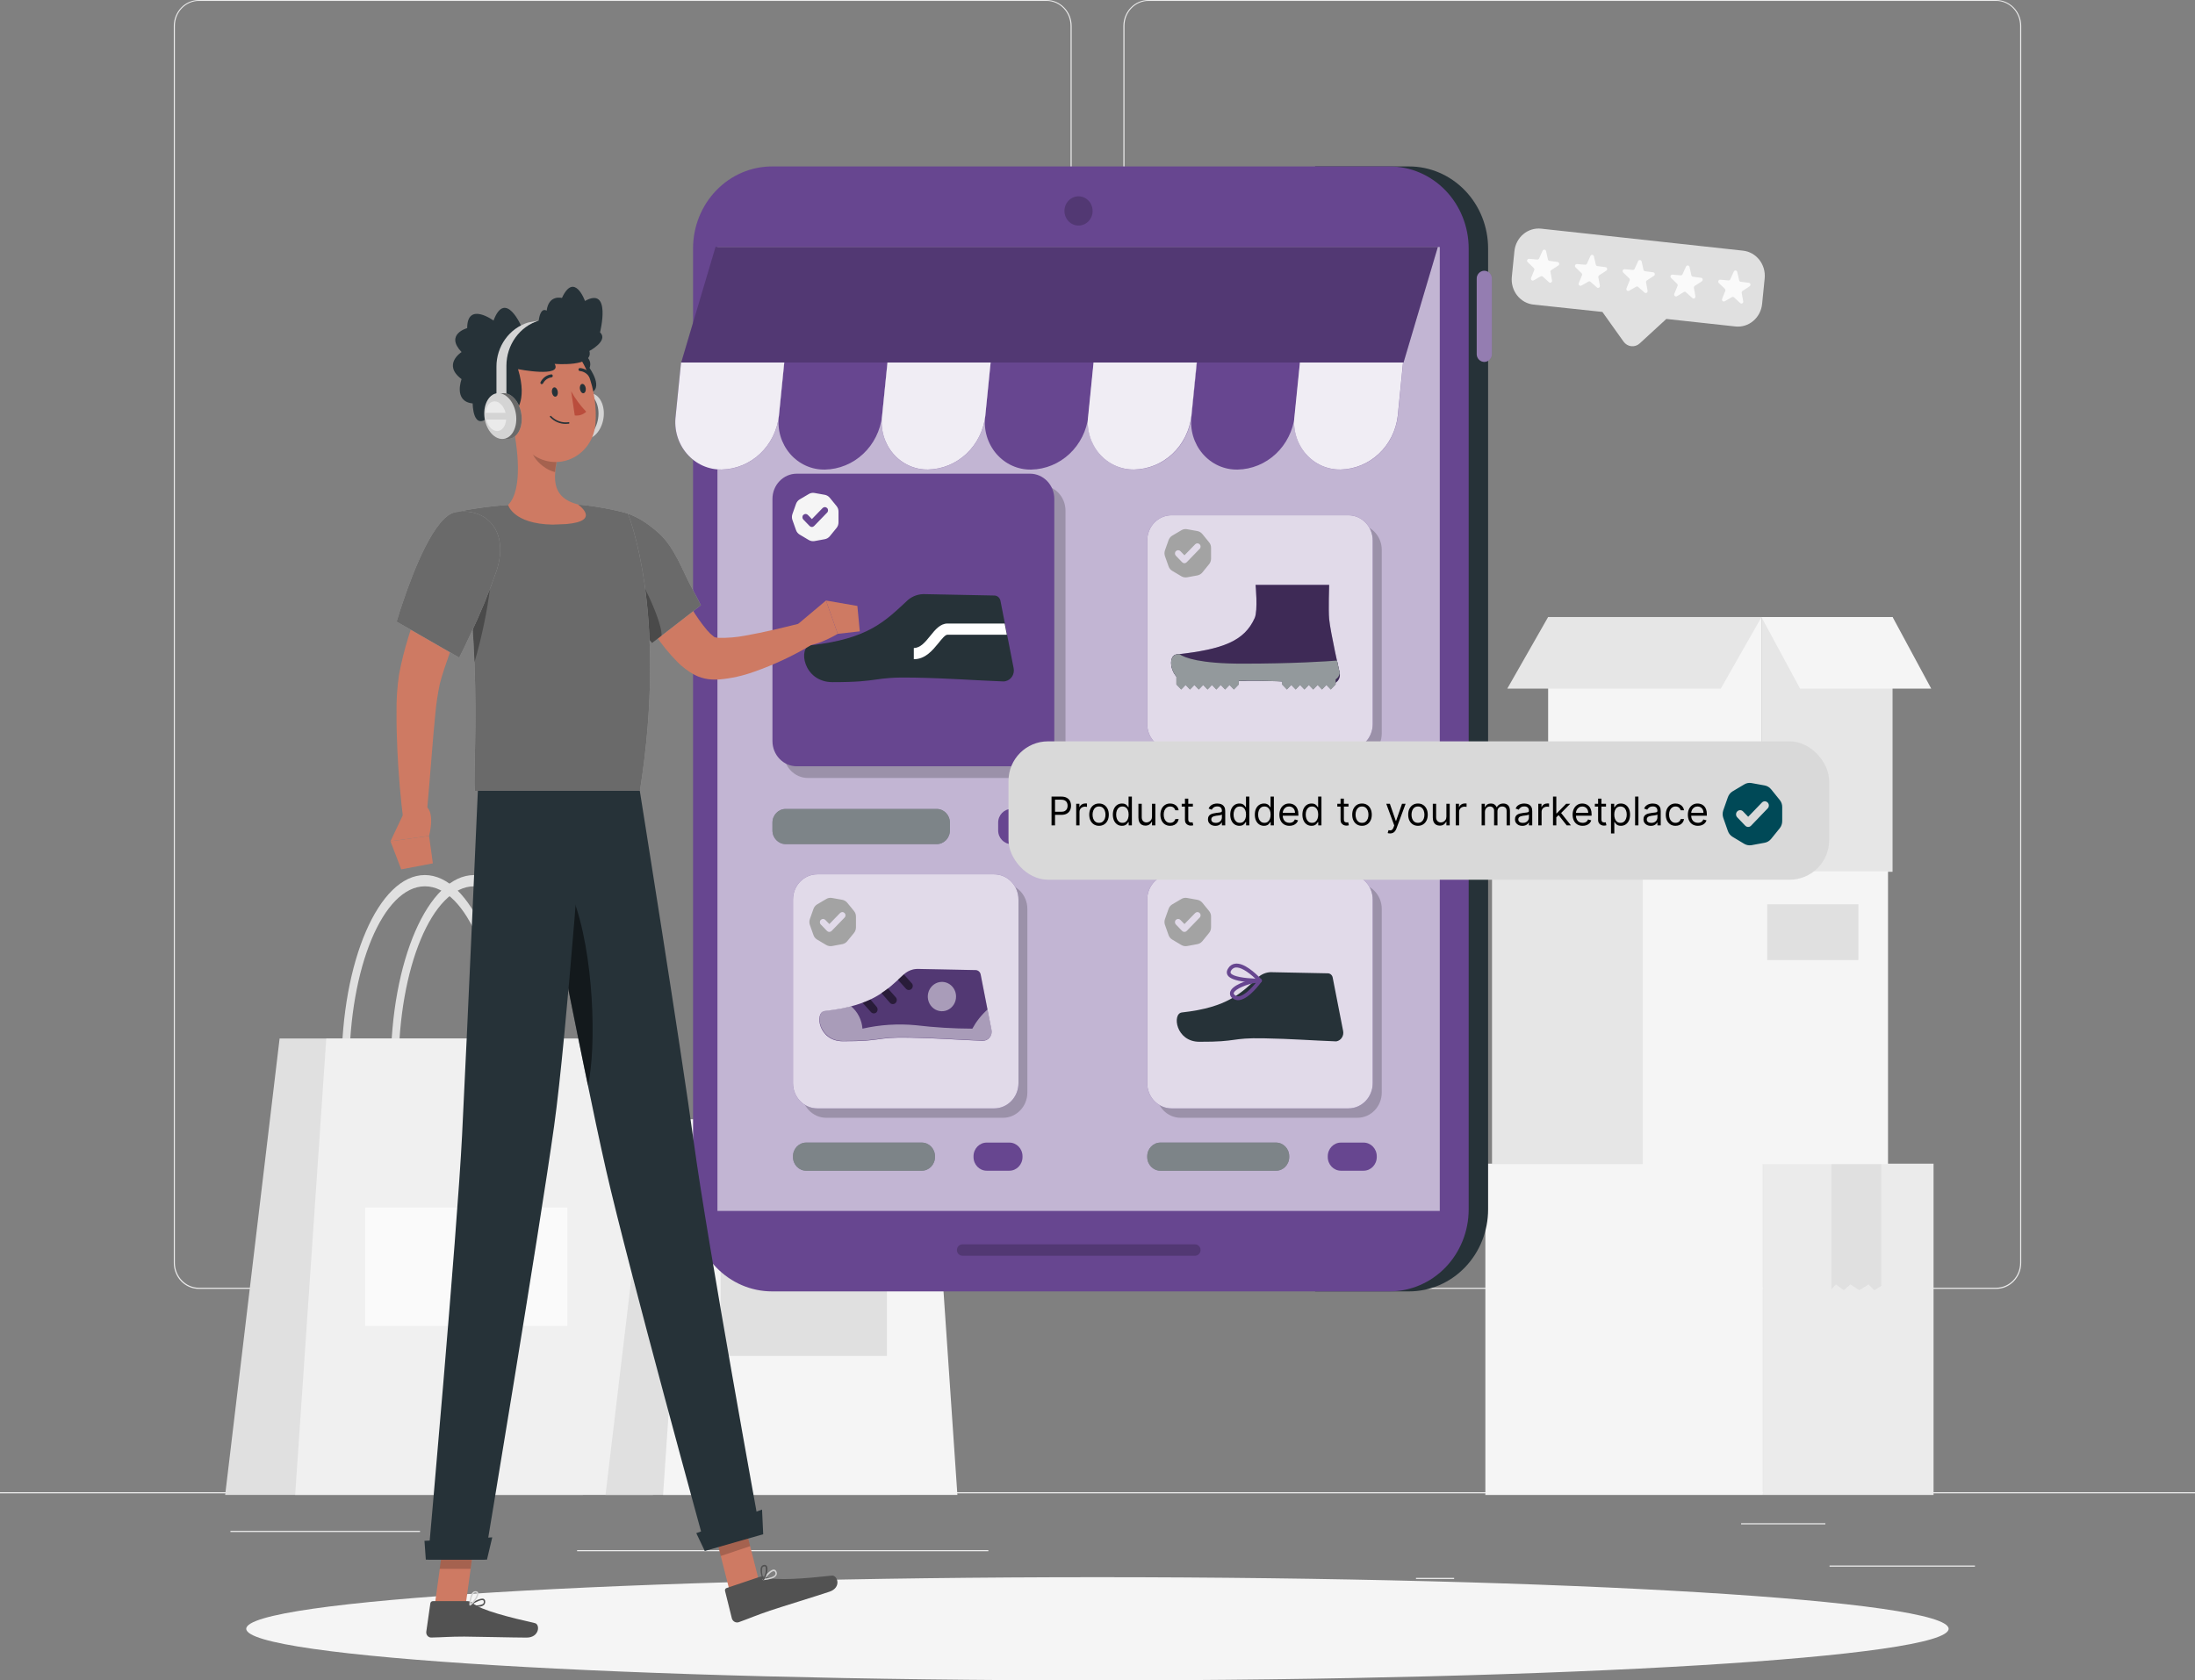 <svg width="222" height="170" viewBox="0 0 222 170" fill="none" xmlns="http://www.w3.org/2000/svg">
<rect x="0" y="0" width="222" height="170" fill="#808080" stroke="none"/>
<path d="M199.744 158.381H185.039V158.496H199.744V158.381Z" fill="#EBEBEB"/>
<path d="M147.069 159.631H143.211V159.746H147.069V159.631Z" fill="#EBEBEB"/>
<path d="M184.614 154.102H176.094V154.216H184.614V154.102Z" fill="#EBEBEB"/>
<path d="M42.481 154.875H23.305V154.99H42.481V154.875Z" fill="#EBEBEB"/>
<path d="M49.232 154.875H46.422V154.99H49.232V154.875Z" fill="#EBEBEB"/>
<path d="M99.962 156.82H58.367V156.935H99.962V156.82Z" fill="#EBEBEB"/>
<path d="M105.851 130.395H20.113C19.441 130.395 18.796 130.118 18.321 129.624C17.845 129.131 17.578 128.461 17.578 127.763V2.61C17.584 1.915 17.854 1.252 18.328 0.763C18.803 0.274 19.445 -2.66167e-05 20.113 1.93774e-09H105.851C106.184 1.93774e-09 106.513 0.068 106.821 0.2C107.129 0.333 107.408 0.527 107.643 0.771C107.879 1.016 108.066 1.306 108.193 1.625C108.32 1.945 108.386 2.287 108.386 2.633V127.763C108.386 128.108 108.32 128.451 108.193 128.77C108.066 129.09 107.879 129.38 107.643 129.624C107.408 129.869 107.129 130.063 106.821 130.195C106.513 130.327 106.184 130.395 105.851 130.395ZM20.113 0.092C19.471 0.093 18.855 0.359 18.401 0.831C17.946 1.303 17.69 1.942 17.689 2.61V127.763C17.69 128.43 17.946 129.07 18.401 129.541C18.855 130.013 19.471 130.279 20.113 130.28H105.851C106.493 130.279 107.109 130.013 107.564 129.541C108.018 129.07 108.274 128.43 108.275 127.763V2.61C108.274 1.942 108.018 1.303 107.564 0.831C107.109 0.359 106.493 0.093 105.851 0.092H20.113Z" fill="#EBEBEB"/>
<path d="M201.89 130.395H116.152C115.48 130.395 114.835 130.118 114.36 129.624C113.884 129.131 113.617 128.461 113.617 127.763V2.61C113.623 1.915 113.893 1.252 114.368 0.763C114.842 0.274 115.484 -2.66167e-05 116.152 1.93774e-09H201.89C202.562 1.93775e-09 203.207 0.277 203.682 0.771C204.158 1.265 204.425 1.935 204.425 2.633V127.763C204.425 128.461 204.158 129.131 203.682 129.624C203.207 130.118 202.562 130.395 201.89 130.395ZM116.152 0.092C115.51 0.093 114.894 0.359 114.44 0.831C113.985 1.303 113.729 1.942 113.728 2.61V127.763C113.729 128.43 113.985 129.07 114.44 129.541C114.894 130.013 115.51 130.279 116.152 130.28H201.89C202.532 130.279 203.148 130.013 203.603 129.541C204.057 129.07 204.313 128.43 204.314 127.763V2.61C204.313 1.942 204.057 1.303 203.603 0.831C203.148 0.359 202.532 0.093 201.89 0.092H116.152Z" fill="#EBEBEB"/>
<path d="M222.002 150.963H0V151.078H222.002V150.963Z" fill="#EBEBEB"/>
<path d="M178.305 117.727H150.227V151.243H178.305V117.727Z" fill="#F5F5F5"/>
<path d="M195.558 117.727H178.312V151.243H195.558V117.727Z" fill="#EBEBEB"/>
<path d="M185.234 117.727V130.411L185.678 129.927L186.469 130.517L187.157 129.927L188.045 130.517L188.982 129.927L189.572 130.517L190.256 130.084V117.727H185.234Z" fill="#E0E0E0"/>
<path opacity="0.7" d="M185.234 117.727V130.411L185.678 129.927L186.469 130.517L187.157 129.927L188.045 130.517L188.982 129.927L189.572 130.517L190.256 130.084V117.727H185.234Z" fill="#E0E0E0"/>
<path d="M178.17 62.424H156.578V88.199H178.17V62.424Z" fill="#F5F5F5"/>
<path d="M191.411 62.424H178.148V88.199H191.411V62.424Z" fill="#E6E6E6"/>
<path d="M174.037 69.668H152.445L156.575 62.424H178.162L174.037 69.668Z" fill="#E6E6E6"/>
<path d="M182.06 69.668H195.323L191.415 62.424H178.148L182.06 69.668Z" fill="#F5F5F5"/>
<path d="M166.133 117.775H190.953V88.146H166.133V117.775Z" fill="#F5F5F5"/>
<path d="M150.901 117.775H166.148V88.146H150.901V117.775Z" fill="#E6E6E6"/>
<path d="M187.956 91.484H178.734V97.124H187.956V91.484Z" fill="#E0E0E0"/>
<path d="M176.299 25.36L155.875 23.133C155.225 23.062 154.575 23.262 154.067 23.688C153.56 24.114 153.235 24.732 153.166 25.406L152.904 28.007C152.87 28.341 152.9 28.678 152.992 29C153.083 29.321 153.235 29.621 153.439 29.882C153.642 30.142 153.893 30.359 154.176 30.519C154.46 30.679 154.772 30.78 155.093 30.815L162.064 31.557L164.204 34.559C164.296 34.689 164.413 34.797 164.547 34.877C164.682 34.958 164.831 35.008 164.985 35.025C165.139 35.041 165.295 35.025 165.443 34.976C165.59 34.926 165.727 34.846 165.842 34.739L168.533 32.267L175.513 33.028C175.834 33.063 176.159 33.032 176.469 32.937C176.778 32.842 177.067 32.684 177.318 32.473C177.569 32.262 177.778 32.002 177.932 31.707C178.086 31.412 178.183 31.089 178.217 30.755L178.479 28.15C178.542 27.48 178.349 26.812 177.941 26.29C177.533 25.767 176.943 25.433 176.299 25.36Z" fill="#E0E0E0"/>
<path d="M155.839 27.95L155.111 28.365C155.077 28.385 155.038 28.393 154.999 28.388C154.961 28.383 154.925 28.366 154.896 28.34C154.867 28.313 154.847 28.277 154.839 28.238C154.83 28.199 154.834 28.158 154.849 28.121L155.168 27.328C155.183 27.291 155.187 27.251 155.179 27.212C155.171 27.174 155.152 27.138 155.124 27.111L154.507 26.521C154.478 26.494 154.458 26.458 154.449 26.418C154.441 26.378 154.445 26.337 154.461 26.299C154.477 26.262 154.503 26.231 154.537 26.21C154.571 26.19 154.61 26.181 154.649 26.184L155.479 26.258C155.517 26.261 155.554 26.252 155.587 26.232C155.619 26.212 155.645 26.183 155.661 26.148L156.016 25.368C156.033 25.332 156.06 25.301 156.093 25.281C156.127 25.261 156.166 25.253 156.205 25.257C156.243 25.261 156.28 25.277 156.309 25.304C156.338 25.331 156.358 25.366 156.367 25.405L156.554 26.244C156.563 26.283 156.583 26.317 156.612 26.343C156.64 26.37 156.676 26.387 156.714 26.392L157.539 26.503C157.577 26.509 157.612 26.526 157.639 26.553C157.667 26.581 157.686 26.616 157.693 26.654C157.701 26.693 157.697 26.733 157.682 26.769C157.668 26.806 157.643 26.837 157.61 26.858L156.9 27.319C156.867 27.339 156.841 27.369 156.826 27.406C156.811 27.442 156.807 27.483 156.816 27.521L156.971 28.37C156.979 28.41 156.975 28.451 156.959 28.488C156.943 28.526 156.916 28.557 156.882 28.577C156.848 28.598 156.809 28.606 156.77 28.602C156.731 28.598 156.694 28.581 156.665 28.554L156.039 27.987C156.012 27.963 155.979 27.946 155.944 27.94C155.909 27.933 155.872 27.937 155.839 27.95Z" fill="#FAFAFA"/>
<path d="M160.665 28.479L159.936 28.894C159.902 28.913 159.864 28.921 159.825 28.916C159.787 28.912 159.751 28.895 159.722 28.868C159.693 28.841 159.673 28.806 159.664 28.767C159.656 28.727 159.659 28.686 159.674 28.649L159.998 27.852C160.013 27.815 160.017 27.775 160.009 27.736C160.001 27.697 159.982 27.662 159.954 27.635L159.346 27.045C159.318 27.017 159.299 26.981 159.292 26.942C159.285 26.902 159.29 26.861 159.306 26.825C159.322 26.789 159.349 26.758 159.382 26.738C159.415 26.718 159.454 26.709 159.492 26.713L160.318 26.782C160.356 26.786 160.395 26.777 160.428 26.757C160.462 26.738 160.488 26.707 160.505 26.671L160.855 25.892C160.872 25.856 160.899 25.825 160.933 25.806C160.967 25.786 161.006 25.778 161.045 25.782C161.084 25.787 161.12 25.804 161.149 25.831C161.178 25.858 161.198 25.894 161.206 25.934L161.397 26.768C161.406 26.807 161.426 26.843 161.454 26.87C161.483 26.897 161.519 26.915 161.557 26.92L162.378 27.026C162.417 27.03 162.454 27.047 162.484 27.075C162.513 27.102 162.533 27.138 162.542 27.178C162.55 27.218 162.546 27.259 162.53 27.297C162.514 27.334 162.488 27.365 162.454 27.386L161.743 27.847C161.71 27.867 161.684 27.898 161.668 27.934C161.652 27.97 161.648 28.011 161.655 28.05L161.81 28.894C161.818 28.934 161.814 28.975 161.798 29.012C161.782 29.049 161.755 29.081 161.721 29.101C161.687 29.121 161.648 29.13 161.609 29.126C161.57 29.122 161.533 29.105 161.504 29.078L160.878 28.516C160.851 28.487 160.815 28.468 160.777 28.461C160.739 28.454 160.699 28.46 160.665 28.479Z" fill="#FAFAFA"/>
<path d="M165.49 28.999L164.761 29.414C164.728 29.433 164.689 29.441 164.65 29.437C164.612 29.432 164.576 29.415 164.547 29.389C164.518 29.362 164.498 29.326 164.49 29.287C164.481 29.248 164.485 29.207 164.499 29.17L164.819 28.377C164.834 28.34 164.838 28.3 164.83 28.261C164.822 28.222 164.803 28.187 164.775 28.16L164.171 27.57C164.142 27.543 164.122 27.506 164.114 27.467C164.105 27.427 164.109 27.386 164.125 27.348C164.141 27.311 164.167 27.28 164.201 27.259C164.235 27.238 164.274 27.229 164.313 27.233L165.143 27.307C165.181 27.31 165.218 27.301 165.251 27.281C165.283 27.261 165.309 27.232 165.325 27.196L165.681 26.417C165.697 26.381 165.724 26.35 165.757 26.33C165.791 26.31 165.83 26.302 165.869 26.306C165.907 26.31 165.944 26.326 165.973 26.353C166.002 26.379 166.022 26.415 166.031 26.454L166.222 27.293C166.23 27.331 166.249 27.366 166.277 27.393C166.305 27.419 166.34 27.436 166.378 27.441L167.203 27.547C167.242 27.552 167.279 27.569 167.307 27.597C167.336 27.624 167.356 27.66 167.363 27.7C167.371 27.74 167.367 27.781 167.351 27.818C167.335 27.855 167.308 27.886 167.274 27.906L166.564 28.367C166.532 28.389 166.507 28.419 166.492 28.456C166.477 28.492 166.473 28.532 166.48 28.57L166.635 29.419C166.642 29.458 166.637 29.499 166.62 29.535C166.604 29.572 166.577 29.602 166.543 29.621C166.51 29.641 166.471 29.649 166.433 29.645C166.394 29.641 166.358 29.625 166.329 29.599L165.703 29.045C165.676 29.017 165.641 28.997 165.603 28.988C165.565 28.98 165.526 28.984 165.49 28.999Z" fill="#FAFAFA"/>
<path d="M170.32 29.531L169.605 29.969C169.571 29.988 169.531 29.995 169.493 29.99C169.454 29.985 169.417 29.968 169.388 29.941C169.359 29.914 169.339 29.878 169.33 29.838C169.321 29.799 169.324 29.758 169.339 29.72L169.663 28.927C169.678 28.89 169.681 28.85 169.674 28.811C169.666 28.773 169.646 28.737 169.619 28.71L169.015 28.12C168.986 28.093 168.966 28.057 168.957 28.017C168.949 27.977 168.953 27.936 168.969 27.898C168.985 27.861 169.011 27.83 169.045 27.809C169.079 27.789 169.118 27.78 169.157 27.783L169.983 27.857C170.021 27.861 170.059 27.852 170.093 27.832C170.126 27.813 170.153 27.783 170.169 27.747L170.52 26.967C170.537 26.931 170.565 26.901 170.598 26.882C170.632 26.863 170.671 26.854 170.71 26.858C170.748 26.862 170.785 26.878 170.814 26.904C170.844 26.93 170.865 26.965 170.875 27.004L171.062 27.843C171.071 27.882 171.091 27.917 171.119 27.945C171.148 27.972 171.183 27.989 171.221 27.995L172.043 28.102C172.082 28.106 172.119 28.122 172.148 28.15C172.177 28.177 172.198 28.213 172.206 28.253C172.214 28.293 172.21 28.334 172.195 28.372C172.179 28.409 172.152 28.441 172.118 28.461L171.408 28.922C171.376 28.943 171.35 28.974 171.334 29.01C171.318 29.046 171.313 29.086 171.319 29.125L171.474 29.974C171.481 30.012 171.477 30.053 171.461 30.089C171.445 30.125 171.419 30.155 171.386 30.175C171.353 30.195 171.315 30.205 171.276 30.201C171.238 30.198 171.202 30.183 171.173 30.158L170.542 29.595C170.518 29.56 170.483 29.534 170.442 29.522C170.402 29.51 170.359 29.513 170.32 29.531Z" fill="#FAFAFA"/>
<path d="M175.162 30.063L174.434 30.478C174.4 30.497 174.361 30.505 174.323 30.5C174.284 30.496 174.248 30.479 174.219 30.452C174.191 30.425 174.171 30.39 174.162 30.351C174.154 30.311 174.157 30.27 174.172 30.233L174.492 29.44C174.507 29.403 174.511 29.362 174.503 29.322C174.495 29.283 174.475 29.247 174.447 29.219L173.843 28.633C173.814 28.606 173.793 28.569 173.785 28.529C173.777 28.489 173.781 28.447 173.798 28.409C173.814 28.372 173.842 28.341 173.876 28.32C173.911 28.3 173.951 28.292 173.99 28.297L174.816 28.371C174.853 28.373 174.891 28.364 174.923 28.345C174.956 28.325 174.982 28.295 174.998 28.26L175.353 27.476C175.37 27.439 175.397 27.409 175.431 27.39C175.465 27.37 175.504 27.362 175.543 27.366C175.581 27.371 175.618 27.388 175.647 27.415C175.675 27.442 175.695 27.478 175.704 27.518L175.895 28.357C175.903 28.395 175.922 28.43 175.95 28.456C175.978 28.483 176.013 28.5 176.05 28.504L176.876 28.61C176.915 28.615 176.951 28.633 176.98 28.66C177.008 28.688 177.028 28.724 177.036 28.764C177.044 28.803 177.039 28.845 177.023 28.882C177.007 28.919 176.981 28.95 176.947 28.97L176.241 29.431C176.208 29.451 176.182 29.482 176.166 29.518C176.15 29.554 176.145 29.595 176.152 29.634L176.308 30.478C176.316 30.518 176.311 30.559 176.295 30.596C176.279 30.634 176.253 30.665 176.219 30.685C176.185 30.705 176.145 30.714 176.106 30.71C176.067 30.706 176.031 30.689 176.001 30.662L175.384 30.086C175.355 30.057 175.317 30.039 175.277 30.035C175.237 30.031 175.196 30.041 175.162 30.063Z" fill="#FAFAFA"/>
<path d="M39.523 107.971H40.314C40.314 97.878 43.742 89.666 47.955 89.666C52.169 89.666 55.601 97.878 55.601 107.971H56.396C56.396 97.251 52.613 88.527 47.959 88.527C43.306 88.527 39.523 97.251 39.523 107.971Z" fill="#E0E0E0"/>
<path d="M34.547 107.971H35.333C35.333 97.878 38.765 89.666 42.978 89.666C47.192 89.666 50.615 97.878 50.615 107.971H51.401C51.401 97.251 47.618 88.527 42.965 88.527C38.312 88.527 34.547 97.251 34.547 107.971Z" fill="#E0E0E0"/>
<path d="M28.279 105.062H55.812L58.96 151.24H22.773L28.279 105.062Z" fill="#E0E0E0"/>
<path d="M33 105.062H62.894L66.038 151.24H29.852L33 105.062Z" fill="#F0F0F0"/>
<path d="M36.932 134.141H57.383V122.166H36.932V134.141Z" fill="#FAFAFA"/>
<path d="M75.039 115.649H75.687C75.687 107.35 78.507 100.595 81.974 100.595C85.442 100.595 88.261 107.35 88.261 115.649H88.91C88.91 106.833 85.802 99.654 81.974 99.654C78.147 99.654 75.039 106.833 75.039 115.649Z" fill="#E0E0E0"/>
<path d="M70.93 115.649H71.578C71.578 107.35 74.397 100.595 77.865 100.595C81.333 100.595 84.152 107.35 84.152 115.649H84.805C84.805 106.833 81.697 99.654 77.87 99.654C74.042 99.654 70.93 106.833 70.93 115.649Z" fill="#E0E0E0"/>
<path d="M65.771 113.248H88.424L91.008 151.237H61.242L65.771 113.248Z" fill="#E0E0E0"/>
<path d="M69.651 113.248H94.24L96.829 151.237H67.062L69.651 113.248Z" fill="#F5F5F5"/>
<path d="M72.88 137.172H89.703V127.323H72.88V137.172Z" fill="#E0E0E0"/>
<path d="M110.994 170.002C158.539 170.002 197.082 167.665 197.082 164.782C197.082 161.899 158.539 159.562 110.994 159.562C63.449 159.562 24.906 161.899 24.906 164.782C24.906 167.665 63.449 170.002 110.994 170.002Z" fill="#F5F5F5"/>
<path d="M142.514 16.838H133.008V130.648H142.514C144.634 130.648 146.666 129.774 148.165 128.217C149.664 126.661 150.506 124.55 150.506 122.348V25.137C150.506 22.936 149.664 20.825 148.165 19.269C146.666 17.712 144.634 16.838 142.514 16.838Z" fill="#263238"/>
<path d="M149.354 28.253C149.346 28.143 149.36 28.033 149.394 27.93C149.429 27.826 149.484 27.731 149.556 27.65C149.628 27.569 149.715 27.505 149.812 27.461C149.909 27.417 150.014 27.395 150.12 27.395C150.225 27.395 150.33 27.417 150.427 27.461C150.524 27.505 150.611 27.569 150.683 27.65C150.755 27.731 150.81 27.826 150.845 27.93C150.88 28.033 150.894 28.143 150.886 28.253V35.875C150.871 36.075 150.784 36.262 150.642 36.399C150.5 36.536 150.313 36.612 150.12 36.612C149.926 36.612 149.74 36.536 149.598 36.399C149.456 36.262 149.368 36.075 149.354 35.875V28.253Z" fill="#674690"/>
<path opacity="0.3" d="M149.354 28.253C149.346 28.143 149.36 28.033 149.394 27.93C149.429 27.826 149.484 27.731 149.556 27.65C149.628 27.569 149.715 27.505 149.812 27.461C149.909 27.417 150.014 27.395 150.12 27.395C150.225 27.395 150.33 27.417 150.427 27.461C150.524 27.505 150.611 27.569 150.683 27.65C150.755 27.731 150.81 27.826 150.845 27.93C150.88 28.033 150.894 28.143 150.886 28.253V35.875C150.871 36.075 150.784 36.262 150.642 36.399C150.5 36.536 150.313 36.612 150.12 36.612C149.926 36.612 149.74 36.536 149.598 36.399C149.456 36.262 149.368 36.075 149.354 35.875V28.253Z" fill="white"/>
<path d="M140.548 130.648H78.086C75.966 130.648 73.933 129.774 72.435 128.217C70.936 126.661 70.094 124.55 70.094 122.348V25.137C70.094 22.936 70.936 20.825 72.435 19.269C73.933 17.712 75.966 16.838 78.086 16.838H140.548C142.668 16.838 144.701 17.712 146.2 19.269C147.698 20.825 148.541 22.936 148.541 25.137V122.358C148.538 124.557 147.695 126.666 146.197 128.22C144.698 129.775 142.667 130.648 140.548 130.648Z" fill="#674690"/>
<path opacity="0.6" d="M72.561 122.508L145.617 122.508V24.988L72.561 24.988L72.561 122.508Z" fill="white"/>
<path opacity="0.2" d="M107.656 21.337C107.655 21.63 107.738 21.917 107.895 22.161C108.051 22.405 108.273 22.595 108.534 22.708C108.795 22.821 109.082 22.85 109.358 22.793C109.635 22.736 109.89 22.595 110.089 22.388C110.289 22.181 110.425 21.917 110.48 21.629C110.534 21.341 110.506 21.044 110.397 20.773C110.289 20.502 110.106 20.271 109.871 20.109C109.636 19.947 109.359 19.86 109.077 19.861C108.701 19.863 108.34 20.018 108.074 20.295C107.807 20.571 107.657 20.946 107.656 21.337Z" fill="black"/>
<path d="M120.509 42.088C120.421 42.773 120.477 43.469 120.673 44.129C120.868 44.789 121.199 45.397 121.642 45.912C122.086 46.427 122.631 46.836 123.241 47.111C123.851 47.386 124.511 47.521 125.176 47.506C126.605 47.477 127.976 46.913 129.037 45.917C130.097 44.922 130.776 43.562 130.948 42.088L131.489 36.666H121.06L120.509 42.088Z" fill="#674690"/>
<path d="M99.643 42.088C99.554 42.773 99.609 43.469 99.805 44.13C100 44.79 100.331 45.399 100.774 45.914C101.218 46.428 101.763 46.837 102.373 47.112C102.984 47.387 103.644 47.522 104.309 47.506C105.738 47.476 107.109 46.911 108.169 45.916C109.229 44.921 109.908 43.562 110.081 42.088L110.618 36.666H100.189L99.643 42.088Z" fill="#674690"/>
<path d="M78.775 42.088C78.687 42.773 78.743 43.469 78.938 44.129C79.134 44.789 79.465 45.397 79.908 45.912C80.351 46.427 80.897 46.836 81.507 47.111C82.117 47.386 82.776 47.521 83.441 47.506C84.871 47.477 86.242 46.913 87.302 45.917C88.363 44.922 89.041 43.562 89.213 42.088L89.755 36.666H79.325L78.775 42.088Z" fill="#674690"/>
<path d="M130.93 42.088C130.843 42.773 130.9 43.469 131.096 44.129C131.292 44.789 131.623 45.398 132.067 45.912C132.511 46.427 133.056 46.836 133.666 47.111C134.276 47.386 134.936 47.521 135.601 47.506C137.03 47.475 138.4 46.91 139.46 45.915C140.52 44.92 141.2 43.561 141.373 42.088L141.911 36.666H131.481L130.93 42.088Z" fill="#674690"/>
<path d="M110.072 42.088C109.984 42.773 110.04 43.469 110.235 44.129C110.431 44.789 110.762 45.397 111.205 45.912C111.648 46.427 112.194 46.836 112.803 47.111C113.413 47.386 114.073 47.521 114.738 47.506C116.167 47.477 117.538 46.913 118.599 45.917C119.66 44.922 120.338 43.562 120.51 42.088L121.052 36.666H110.618L110.072 42.088Z" fill="#674690"/>
<path d="M89.212 42.088C89.124 42.773 89.18 43.469 89.376 44.129C89.571 44.789 89.902 45.397 90.346 45.912C90.789 46.427 91.334 46.836 91.944 47.111C92.554 47.386 93.214 47.521 93.879 47.506C95.308 47.475 96.678 46.91 97.738 45.915C98.798 44.92 99.477 43.561 99.651 42.088L100.193 36.666H89.763L89.212 42.088Z" fill="#674690"/>
<path d="M68.337 42.088C68.249 42.773 68.305 43.469 68.501 44.129C68.696 44.789 69.027 45.397 69.471 45.912C69.914 46.427 70.459 46.836 71.069 47.111C71.679 47.386 72.339 47.521 73.004 47.506C74.433 47.477 75.804 46.913 76.865 45.917C77.925 44.922 78.604 43.562 78.776 42.088L79.318 36.666H68.883L68.337 42.088Z" fill="#674690"/>
<g opacity="0.9">
<path d="M130.923 42.083C130.835 42.767 130.892 43.464 131.088 44.123C131.284 44.783 131.615 45.392 132.059 45.906C132.503 46.421 133.048 46.83 133.658 47.105C134.268 47.38 134.929 47.515 135.594 47.5C137.022 47.469 138.392 46.904 139.452 45.909C140.513 44.914 141.192 43.556 141.366 42.083L141.903 36.66H131.473L130.923 42.083Z" fill="white"/>
<path d="M110.056 42.083C109.968 42.767 110.024 43.463 110.22 44.123C110.415 44.783 110.746 45.391 111.189 45.906C111.633 46.421 112.178 46.83 112.788 47.105C113.398 47.38 114.058 47.515 114.723 47.5C116.152 47.471 117.523 46.907 118.583 45.911C119.644 44.916 120.323 43.556 120.495 42.083L121.036 36.66H110.602L110.056 42.083Z" fill="white"/>
<path d="M89.212 42.083C89.124 42.767 89.18 43.463 89.376 44.123C89.571 44.783 89.902 45.391 90.346 45.906C90.789 46.421 91.334 46.83 91.944 47.105C92.554 47.38 93.214 47.515 93.879 47.5C95.308 47.469 96.678 46.904 97.738 45.909C98.798 44.914 99.477 43.556 99.651 42.083L100.193 36.66H89.763L89.212 42.083Z" fill="white"/>
<path d="M68.337 42.083C68.249 42.767 68.305 43.463 68.501 44.123C68.696 44.783 69.027 45.391 69.471 45.906C69.914 46.421 70.459 46.83 71.069 47.105C71.679 47.38 72.339 47.515 73.004 47.5C74.433 47.471 75.804 46.907 76.865 45.911C77.925 44.916 78.604 43.556 78.776 42.083L79.318 36.66H68.883L68.337 42.083Z" fill="white"/>
</g>
<path d="M68.898 36.673H141.955L145.423 24.984H72.366L68.898 36.673Z" fill="#674690"/>
<path opacity="0.2" d="M68.898 36.673H141.955L145.423 24.984H72.366L68.898 36.673Z" fill="black"/>
<g opacity="0.2">
<path d="M120.869 127.041H97.336C97.189 127.041 97.048 126.981 96.944 126.873C96.84 126.764 96.781 126.618 96.781 126.465C96.781 126.312 96.84 126.166 96.944 126.057C97.048 125.949 97.189 125.889 97.336 125.889H120.869C121.016 125.889 121.157 125.949 121.261 126.057C121.365 126.166 121.424 126.312 121.424 126.465C121.424 126.618 121.365 126.764 121.261 126.873C121.157 126.981 121.016 127.041 120.869 127.041Z" fill="black"/>
</g>
<path opacity="0.2" d="M105.303 49.105H81.718C80.359 49.105 79.258 50.249 79.258 51.66V76.153C79.258 77.564 80.359 78.707 81.718 78.707H105.303C106.662 78.707 107.763 77.564 107.763 76.153V51.66C107.763 50.249 106.662 49.105 105.303 49.105Z" fill="black"/>
<path d="M104.17 47.922H80.585C79.226 47.922 78.125 49.066 78.125 50.476V74.969C78.125 76.38 79.226 77.524 80.585 77.524H104.17C105.529 77.524 106.63 76.38 106.63 74.969V50.476C106.63 49.066 105.529 47.922 104.17 47.922Z" fill="#674690"/>
<path d="M93.579 60.109L100.564 60.248C100.711 60.249 100.853 60.303 100.966 60.4C101.079 60.498 101.157 60.633 101.185 60.782L102.517 67.593C102.547 67.736 102.549 67.885 102.524 68.029C102.498 68.174 102.445 68.311 102.368 68.434C102.291 68.557 102.191 68.663 102.074 68.746C101.957 68.829 101.826 68.886 101.687 68.916C101.613 68.933 101.537 68.941 101.461 68.939C98.57 68.833 95.999 68.616 92.394 68.552C88.14 68.469 89.21 69.013 84.211 69.013C81.196 69.013 80.712 65.43 81.991 65.283C87.852 64.628 89.539 62.825 91.826 60.7C92.32 60.284 92.945 60.074 93.579 60.109Z" fill="#263238"/>
<path d="M92.422 66.692C93.603 66.692 94.331 65.77 94.922 65.055C95.237 64.659 95.597 64.216 95.81 64.216H101.83L101.608 63.082H95.832C95.09 63.082 94.58 63.714 94.087 64.327C93.594 64.94 93.092 65.558 92.422 65.558V66.692Z" fill="white"/>
<path d="M94.74 81.842H79.457C78.721 81.842 78.125 82.461 78.125 83.225V84.013C78.125 84.778 78.721 85.397 79.457 85.397H94.74C95.475 85.397 96.072 84.778 96.072 84.013V83.225C96.072 82.461 95.475 81.842 94.74 81.842Z" fill="#263238"/>
<path opacity="0.4" d="M94.74 81.842H79.457C78.721 81.842 78.125 82.461 78.125 83.225V84.013C78.125 84.778 78.721 85.397 79.457 85.397H94.74C95.475 85.397 96.072 84.778 96.072 84.013V83.225C96.072 82.461 95.475 81.842 94.74 81.842Z" fill="white"/>
<path d="M105.815 81.842H102.285C101.549 81.842 100.953 82.461 100.953 83.225V84.013C100.953 84.778 101.549 85.397 102.285 85.397H105.815C106.551 85.397 107.147 84.778 107.147 84.013V83.225C107.147 82.461 106.551 81.842 105.815 81.842Z" fill="#674690"/>
<path opacity="0.2" d="M137.29 53.074H119.405C118.047 53.074 116.945 54.218 116.945 55.629V74.201C116.945 75.612 118.047 76.756 119.405 76.756H137.29C138.648 76.756 139.749 75.612 139.749 74.201V55.629C139.749 54.218 138.648 53.074 137.29 53.074Z" fill="black"/>
<path d="M136.376 52.129H118.491C117.133 52.129 116.031 53.273 116.031 54.683V73.256C116.031 74.667 117.133 75.81 118.491 75.81H136.376C137.734 75.81 138.835 74.667 138.835 73.256V54.683C138.835 53.273 137.734 52.129 136.376 52.129Z" fill="#674690"/>
<path opacity="0.8" d="M136.376 52.129H118.491C117.133 52.129 116.031 53.273 116.031 54.683V73.256C116.031 74.667 117.133 75.81 118.491 75.81H136.376C137.734 75.81 138.835 74.667 138.835 73.256V54.683C138.835 53.273 137.734 52.129 136.376 52.129Z" fill="white"/>
<path d="M129.058 79.262H117.363C116.628 79.262 116.031 79.881 116.031 80.645V80.723C116.031 81.487 116.628 82.107 117.363 82.107H129.058C129.794 82.107 130.39 81.487 130.39 80.723V80.645C130.39 79.881 129.794 79.262 129.058 79.262Z" fill="#263238"/>
<path opacity="0.4" d="M129.058 79.262H117.363C116.628 79.262 116.031 79.881 116.031 80.645V80.723C116.031 81.487 116.628 82.107 117.363 82.107H129.058C129.794 82.107 130.39 81.487 130.39 80.723V80.645C130.39 79.881 129.794 79.262 129.058 79.262Z" fill="white"/>
<path d="M137.912 79.262H135.621C134.885 79.262 134.289 79.881 134.289 80.645V80.723C134.289 81.487 134.885 82.107 135.621 82.107H137.912C138.648 82.107 139.244 81.487 139.244 80.723V80.645C139.244 79.881 138.648 79.262 137.912 79.262Z" fill="#674690"/>
<path d="M126.896 62.522C125.853 64.855 123.695 65.69 118.98 66.211C117.949 66.331 118.34 69.199 120.756 69.212C124.783 69.236 123.921 68.793 127.345 68.857C130.244 68.908 132.313 69.083 134.644 69.171C134.705 69.176 134.765 69.176 134.826 69.171C135.048 69.117 135.242 68.976 135.367 68.778C135.491 68.579 135.538 68.339 135.497 68.106C135.497 68.106 134.56 64.011 134.426 62.623C134.342 61.761 134.426 59.17 134.426 59.17H126.985C126.985 59.17 127.238 61.761 126.896 62.522Z" fill="#674690"/>
<g opacity="0.4">
<path d="M126.904 62.526C125.861 64.859 123.703 65.694 118.987 66.215C117.957 66.335 118.348 69.203 120.763 69.216C124.791 69.239 123.929 68.797 127.352 68.861C130.252 68.912 132.321 69.087 134.652 69.175C134.712 69.18 134.773 69.18 134.834 69.175C135.056 69.121 135.25 68.98 135.374 68.782C135.499 68.583 135.546 68.343 135.504 68.11C135.504 68.11 134.567 64.015 134.434 62.627C134.35 61.765 134.434 59.174 134.434 59.174H126.993C126.993 59.174 127.246 61.765 126.904 62.526Z" fill="black"/>
</g>
<path d="M135.504 68.091C135.504 68.091 135.384 67.561 135.224 66.828C134.248 66.906 130.86 67.141 125.652 67.141C121.358 67.141 119.817 66.547 119.276 66.178L118.978 66.215C118.295 66.293 118.241 67.598 118.978 68.446V69.244L119.467 69.756L119.911 69.295L120.355 69.756L120.799 69.295L121.243 69.756L121.687 69.295L122.131 69.756L122.575 69.295L123.019 69.756L123.463 69.295L123.907 69.756L124.351 69.295L124.795 69.756L125.288 69.244V68.889C125.732 68.861 126.331 68.843 127.179 68.861C128.027 68.88 128.893 68.907 129.666 68.94V69.244L130.154 69.756L130.598 69.295L131.042 69.756L131.486 69.295L131.93 69.756L132.374 69.295L132.818 69.756L133.262 69.295L133.706 69.756L134.15 69.295L134.594 69.756L135.087 69.244V68.732C135.197 68.663 135.291 68.57 135.363 68.459C135.435 68.349 135.483 68.223 135.504 68.091Z" fill="#263238"/>
<path opacity="0.5" d="M135.504 68.091C135.504 68.091 135.384 67.561 135.224 66.828C134.248 66.906 130.86 67.141 125.652 67.141C121.358 67.141 119.817 66.547 119.276 66.178L118.978 66.215C118.295 66.293 118.241 67.598 118.978 68.446V69.244L119.467 69.756L119.911 69.295L120.355 69.756L120.799 69.295L121.243 69.756L121.687 69.295L122.131 69.756L122.575 69.295L123.019 69.756L123.463 69.295L123.907 69.756L124.351 69.295L124.795 69.756L125.288 69.244V68.889C125.732 68.861 126.331 68.843 127.179 68.861C128.027 68.88 128.893 68.907 129.666 68.94V69.244L130.154 69.756L130.598 69.295L131.042 69.756L131.486 69.295L131.93 69.756L132.374 69.295L132.818 69.756L133.262 69.295L133.706 69.756L134.15 69.295L134.594 69.756L135.087 69.244V68.732C135.197 68.663 135.291 68.57 135.363 68.459C135.435 68.349 135.483 68.223 135.504 68.091Z" fill="white"/>
<path opacity="0.2" d="M137.29 89.402H119.405C118.047 89.402 116.945 90.546 116.945 91.957V110.529C116.945 111.94 118.047 113.084 119.405 113.084H137.29C138.648 113.084 139.749 111.94 139.749 110.529V91.957C139.749 90.546 138.648 89.402 137.29 89.402Z" fill="black"/>
<path d="M136.376 88.453H118.491C117.133 88.453 116.031 89.597 116.031 91.007V109.58C116.031 110.991 117.133 112.135 118.491 112.135H136.376C137.734 112.135 138.835 110.991 138.835 109.58V91.007C138.835 89.597 137.734 88.453 136.376 88.453Z" fill="#674690"/>
<path opacity="0.8" d="M136.376 88.453H118.491C117.133 88.453 116.031 89.597 116.031 91.007V109.58C116.031 110.991 117.133 112.135 118.491 112.135H136.376C137.734 112.135 138.835 110.991 138.835 109.58V91.007C138.835 89.597 137.734 88.453 136.376 88.453Z" fill="white"/>
<path d="M129.058 115.594H117.363C116.628 115.594 116.031 116.213 116.031 116.977V117.055C116.031 117.819 116.628 118.439 117.363 118.439H129.058C129.794 118.439 130.39 117.819 130.39 117.055V116.977C130.39 116.213 129.794 115.594 129.058 115.594Z" fill="#263238"/>
<path opacity="0.4" d="M129.058 115.594H117.363C116.628 115.594 116.031 116.213 116.031 116.977V117.055C116.031 117.819 116.628 118.439 117.363 118.439H129.058C129.794 118.439 130.39 117.819 130.39 117.055V116.977C130.39 116.213 129.794 115.594 129.058 115.594Z" fill="white"/>
<path d="M137.912 115.594H135.621C134.885 115.594 134.289 116.213 134.289 116.977V117.055C134.289 117.819 134.885 118.439 135.621 118.439H137.912C138.648 118.439 139.244 117.819 139.244 117.055V116.977C139.244 116.213 138.648 115.594 137.912 115.594Z" fill="#674690"/>
<path d="M128.748 98.358L134.293 98.469C134.41 98.47 134.523 98.513 134.612 98.59C134.702 98.667 134.764 98.774 134.786 98.893L135.843 104.302C135.866 104.416 135.867 104.533 135.847 104.648C135.826 104.762 135.784 104.871 135.722 104.968C135.661 105.066 135.581 105.149 135.488 105.215C135.396 105.28 135.291 105.325 135.181 105.348C135.122 105.358 135.062 105.358 135.004 105.348C132.708 105.265 130.666 105.095 127.806 105.044C124.427 104.98 125.275 105.413 121.306 105.395C118.917 105.395 118.531 102.55 119.53 102.43C124.179 101.913 125.515 100.484 127.336 98.792C127.738 98.471 128.242 98.316 128.748 98.358Z" fill="#263238"/>
<path d="M124.235 97.939L124.155 98.077C124.105 98.164 124.078 98.263 124.078 98.365C124.078 98.467 124.105 98.566 124.155 98.653C124.599 99.396 126.97 99.409 127.441 99.405C127.478 99.406 127.515 99.395 127.546 99.374C127.577 99.352 127.601 99.321 127.614 99.285C127.629 99.25 127.633 99.21 127.626 99.172C127.619 99.134 127.601 99.1 127.574 99.073C126.953 98.423 125.798 97.362 124.91 97.496C124.773 97.514 124.642 97.564 124.526 97.64C124.409 97.716 124.31 97.818 124.235 97.939ZM126.966 99.008C125.927 98.971 124.679 98.801 124.475 98.45C124.453 98.413 124.44 98.363 124.475 98.261C124.517 98.163 124.581 98.078 124.663 98.012C124.744 97.946 124.84 97.902 124.941 97.883C125.407 97.814 126.144 98.229 126.966 99.008Z" fill="#674690"/>
<path d="M124.509 100.157C124.478 100.203 124.452 100.253 124.434 100.305C124.389 100.427 124.387 100.562 124.427 100.685C124.468 100.809 124.548 100.914 124.656 100.983C124.753 101.065 124.867 101.125 124.988 101.158C125.11 101.192 125.237 101.198 125.361 101.176C126.374 101.033 127.528 99.397 127.582 99.332C127.601 99.303 127.613 99.27 127.617 99.234C127.62 99.199 127.614 99.164 127.599 99.132C127.585 99.1 127.562 99.073 127.534 99.053C127.506 99.033 127.473 99.021 127.439 99.019C126.694 98.972 124.957 99.48 124.509 100.157ZM127.022 99.429C126.6 99.95 125.877 100.706 125.313 100.789C125.238 100.802 125.163 100.798 125.09 100.778C125.017 100.758 124.949 100.723 124.891 100.674C124.744 100.554 124.771 100.48 124.789 100.443C124.931 100.042 126.174 99.54 127.022 99.429Z" fill="#674690"/>
<path opacity="0.2" d="M101.446 89.402H83.561C82.203 89.402 81.102 90.546 81.102 91.957V110.529C81.102 111.94 82.203 113.084 83.561 113.084H101.446C102.804 113.084 103.906 111.94 103.906 110.529V91.957C103.906 90.546 102.804 89.402 101.446 89.402Z" fill="black"/>
<path d="M100.547 88.453H82.663C81.304 88.453 80.203 89.597 80.203 91.007V109.58C80.203 110.991 81.304 112.135 82.663 112.135H100.547C101.906 112.135 103.007 110.991 103.007 109.58V91.007C103.007 89.597 101.906 88.453 100.547 88.453Z" fill="#674690"/>
<path opacity="0.8" d="M100.547 88.453H82.663C81.304 88.453 80.203 89.597 80.203 91.007V109.58C80.203 110.991 81.304 112.135 82.663 112.135H100.547C101.906 112.135 103.007 110.991 103.007 109.58V91.007C103.007 89.597 101.906 88.453 100.547 88.453Z" fill="white"/>
<path d="M93.23 115.594H81.535C80.799 115.594 80.203 116.213 80.203 116.977V117.055C80.203 117.819 80.799 118.439 81.535 118.439H93.23C93.966 118.439 94.562 117.819 94.562 117.055V116.977C94.562 116.213 93.966 115.594 93.23 115.594Z" fill="#263238"/>
<path opacity="0.4" d="M93.23 115.594H81.535C80.799 115.594 80.203 116.213 80.203 116.977V117.055C80.203 117.819 80.799 118.439 81.535 118.439H93.23C93.966 118.439 94.562 117.819 94.562 117.055V116.977C94.562 116.213 93.966 115.594 93.23 115.594Z" fill="white"/>
<path d="M102.084 115.594H99.793C99.057 115.594 98.461 116.213 98.461 116.977V117.055C98.461 117.819 99.057 118.439 99.793 118.439H102.084C102.82 118.439 103.416 117.819 103.416 117.055V116.977C103.416 116.213 102.82 115.594 102.084 115.594Z" fill="#674690"/>
<path d="M92.941 98.029L98.673 98.144C98.796 98.147 98.915 98.195 99.008 98.279C99.101 98.364 99.163 98.479 99.184 98.605L100.276 104.193C100.302 104.329 100.298 104.468 100.265 104.602C100.232 104.735 100.171 104.86 100.086 104.965C100.001 105.071 99.894 105.156 99.773 105.213C99.652 105.27 99.521 105.298 99.388 105.295C97.017 105.208 94.903 105.033 91.951 104.977C88.461 104.913 89.336 105.36 85.233 105.342C82.76 105.342 82.36 102.4 83.413 102.28C88.221 101.745 89.602 100.265 91.485 98.517C91.895 98.173 92.414 97.999 92.941 98.029Z" fill="#674690"/>
<g opacity="0.2">
<path d="M92.949 98.025L98.681 98.14C98.804 98.144 98.923 98.192 99.016 98.276C99.109 98.36 99.171 98.475 99.192 98.601L100.284 104.19C100.31 104.325 100.306 104.464 100.273 104.598C100.24 104.731 100.179 104.856 100.094 104.961C100.009 105.067 99.902 105.152 99.781 105.209C99.66 105.266 99.528 105.294 99.396 105.292C97.025 105.204 94.911 105.029 91.959 104.973C88.469 104.909 89.343 105.356 85.241 105.338C82.768 105.338 82.368 102.396 83.42 102.276C88.229 101.741 89.61 100.261 91.492 98.513C91.903 98.169 92.422 97.995 92.949 98.025Z" fill="black"/>
</g>
<path opacity="0.5" d="M99.598 105.258C99.826 105.207 100.026 105.064 100.154 104.862C100.282 104.659 100.328 104.412 100.282 104.174L99.882 102.127C99.264 102.676 98.742 103.333 98.341 104.068C96.435 104.062 94.53 103.946 92.636 103.722C90.827 103.549 89.003 103.666 87.228 104.068C87.195 103.627 87.075 103.197 86.876 102.806C86.677 102.415 86.402 102.071 86.069 101.795C85.202 102.01 84.323 102.164 83.436 102.256C82.384 102.376 82.783 105.304 85.257 105.318C89.359 105.318 88.484 104.889 91.974 104.953C94.927 105.009 97.04 105.184 99.411 105.272C99.474 105.274 99.536 105.269 99.598 105.258Z" fill="white"/>
<g opacity="0.5">
<path d="M92.224 99.49L91.407 98.568C91.208 98.757 91.012 98.942 90.812 99.122L91.643 100.044C91.717 100.117 91.815 100.157 91.917 100.158C92.019 100.158 92.117 100.118 92.191 100.045C92.266 99.973 92.31 99.874 92.317 99.768C92.323 99.662 92.29 99.558 92.224 99.477V99.49Z" fill="black"/>
<path d="M88.641 102.421C88.715 102.344 88.757 102.238 88.757 102.129C88.757 102.019 88.715 101.914 88.641 101.836L88.037 101.121C87.788 101.236 87.526 101.347 87.242 101.448L88.099 102.403C88.171 102.476 88.266 102.519 88.367 102.522C88.467 102.525 88.565 102.49 88.641 102.421Z" fill="black"/>
<path d="M90.037 101.483C90.112 101.55 90.208 101.586 90.307 101.585C90.405 101.583 90.5 101.543 90.572 101.473C90.644 101.404 90.689 101.308 90.698 101.206C90.707 101.104 90.678 101.002 90.619 100.92L89.802 99.998C89.594 100.159 89.358 100.316 89.141 100.459L90.037 101.483Z" fill="black"/>
</g>
<path opacity="0.5" d="M96.695 100.816C96.696 101.11 96.613 101.397 96.457 101.642C96.3 101.887 96.077 102.078 95.816 102.191C95.555 102.304 95.267 102.334 94.989 102.277C94.712 102.221 94.457 102.08 94.256 101.872C94.056 101.665 93.919 101.4 93.864 101.112C93.808 100.824 93.836 100.525 93.944 100.254C94.052 99.982 94.236 99.75 94.471 99.587C94.706 99.423 94.983 99.336 95.266 99.336C95.644 99.336 96.007 99.492 96.275 99.769C96.543 100.047 96.694 100.423 96.695 100.816Z" fill="white"/>
<path d="M57.841 42.106C57.73 43.392 58.365 44.411 59.253 44.411C60.141 44.411 60.949 43.369 61.06 42.106C61.171 40.843 60.536 39.777 59.643 39.777C58.751 39.777 57.947 40.819 57.841 42.106Z" fill="#D4D4D4"/>
<path d="M58.912 35.775C58.912 35.775 59.987 36.269 59.627 37.232C59.627 37.232 61.15 39.353 59.627 39.782L57.984 36.186L58.912 35.775Z" fill="#263238"/>
<path opacity="0.5" d="M57.301 42.106C57.194 43.392 57.829 44.411 58.717 44.411C59.605 44.411 60.413 43.369 60.52 42.106C60.626 40.843 59.996 39.777 59.108 39.777C58.22 39.777 57.412 40.819 57.301 42.106Z" fill="black"/>
<path d="M73.792 160.943L76.763 159.942L74.916 152.666L71.945 153.667L73.792 160.943Z" fill="#CE7A63"/>
<path d="M76.819 159.536L73.48 160.661C73.424 160.678 73.376 160.718 73.348 160.772C73.319 160.825 73.313 160.888 73.329 160.947L74.022 163.741C74.067 163.886 74.165 164.006 74.294 164.076C74.424 164.146 74.575 164.16 74.715 164.115C75.869 163.704 76.402 163.446 77.871 162.948C78.759 162.644 82.644 161.45 83.892 161.03C85.14 160.61 84.705 159.343 84.136 159.402C81.605 159.679 78.444 159.956 77.392 159.55C77.208 159.48 77.006 159.475 76.819 159.536Z" fill="#525252"/>
<path opacity="0.2" d="M71.945 153.667L74.92 152.666L75.87 156.419L72.895 157.42L71.945 153.667Z" fill="black"/>
<path d="M64.709 80.008C64.709 80.008 68.932 106.414 70.179 115.627C71.547 125.711 76.928 155.211 76.928 155.211L71.414 156.793C71.414 156.793 63.537 128.205 61.304 118.403C58.879 107.761 53.547 80.008 53.547 80.008H64.709Z" fill="#263238"/>
<path opacity="0.5" d="M57.937 90.832C60.095 96.43 60.34 105.942 59.465 109.838C58.133 103.439 56.623 95.78 55.469 89.827C55.873 88.306 56.628 87.439 57.937 90.832Z" fill="black"/>
<path d="M71.279 156.909L77.189 155.217L77.073 152.723L70.422 155.106L71.279 156.909Z" fill="#263238"/>
<path d="M78.033 159.709C77.765 159.793 77.487 159.846 77.207 159.866C77.194 159.868 77.179 159.865 77.166 159.859C77.154 159.852 77.143 159.842 77.136 159.829C77.129 159.817 77.125 159.802 77.125 159.788C77.125 159.773 77.129 159.759 77.136 159.746C77.207 159.645 77.865 158.764 78.273 158.792C78.32 158.794 78.365 158.809 78.405 158.835C78.444 158.861 78.477 158.897 78.499 158.939C78.541 159 78.565 159.071 78.571 159.145C78.576 159.218 78.562 159.292 78.531 159.359C78.413 159.537 78.236 159.662 78.033 159.709ZM77.367 159.709C77.931 159.64 78.317 159.488 78.411 159.299C78.43 159.255 78.438 159.206 78.432 159.158C78.427 159.11 78.408 159.065 78.38 159.027C78.371 159.005 78.356 158.986 78.337 158.973C78.318 158.96 78.296 158.953 78.273 158.953C78.051 158.93 77.638 159.354 77.367 159.7V159.709Z" fill="#D4D4D4"/>
<path d="M77.229 159.867H77.193C77.181 159.865 77.17 159.86 77.16 159.852C77.151 159.844 77.144 159.833 77.14 159.821C77.14 159.784 76.78 158.922 76.985 158.521C77.011 158.469 77.048 158.424 77.093 158.39C77.139 158.355 77.191 158.332 77.247 158.323C77.306 158.304 77.37 158.307 77.428 158.33C77.486 158.354 77.534 158.396 77.566 158.452C77.739 158.765 77.5 159.558 77.26 159.835C77.253 159.849 77.242 159.86 77.229 159.867ZM77.229 158.484C77.201 158.493 77.176 158.507 77.154 158.526C77.132 158.545 77.114 158.568 77.1 158.595C77.031 158.947 77.07 159.313 77.211 159.641C77.419 159.316 77.497 158.919 77.429 158.535C77.429 158.493 77.367 158.452 77.264 158.475L77.229 158.484Z" fill="#525252"/>
<path d="M65.802 53.338C66.627 55.182 67.533 57.096 68.466 58.894C68.932 59.816 69.425 60.683 69.935 61.522C70.403 62.315 70.933 63.066 71.52 63.768C71.718 64.002 71.94 64.212 72.182 64.395C72.213 64.422 72.231 64.427 72.217 64.427C72.204 64.427 72.253 64.427 72.275 64.464C72.414 64.498 72.555 64.52 72.697 64.528C73.59 64.55 74.483 64.476 75.361 64.307C77.275 63.975 79.286 63.477 81.248 62.988L82.136 65.202C80.266 66.326 78.293 67.253 76.245 67.968C75.118 68.375 73.947 68.634 72.759 68.738C72.383 68.765 72.006 68.756 71.631 68.71C71.395 68.678 71.162 68.625 70.934 68.554C70.7 68.483 70.473 68.39 70.255 68.277C69.602 67.925 69.003 67.472 68.479 66.935C67.637 66.078 66.877 65.137 66.21 64.127C65.562 63.178 64.989 62.214 64.434 61.245C63.879 60.277 63.377 59.295 62.907 58.295C62.436 57.294 61.97 56.321 61.539 55.251L65.802 53.338Z" fill="#CE7A63"/>
<path d="M70.887 61.23L65.95 65.057C65.95 65.057 65.759 64.841 65.444 64.467L64.583 63.397C62.664 60.972 59.858 56.541 59.836 54.369C59.805 51.142 63.037 50.681 66.665 53.968C68.232 55.398 69.049 57.767 69.844 59.234C70.106 59.718 70.328 60.156 70.501 60.469L70.887 61.23Z" fill="#D4D4D4"/>
<path opacity="0.5" d="M70.887 61.23L65.95 65.057C65.95 65.057 65.759 64.841 65.444 64.467L64.583 63.397C62.664 60.972 59.858 56.541 59.836 54.369C59.805 51.142 63.037 50.681 66.665 53.968C68.232 55.398 69.049 57.767 69.844 59.234C70.106 59.718 70.328 60.156 70.501 60.469L70.887 61.23Z" fill="black"/>
<path d="M43.977 162.361H47.098L48.137 154.846H45.011L43.977 162.361Z" fill="#CE7A63"/>
<path d="M47.286 161.984H43.778C43.718 161.984 43.658 162.006 43.612 162.046C43.566 162.087 43.535 162.143 43.525 162.206L43.112 165.092C43.105 165.165 43.112 165.238 43.134 165.307C43.155 165.377 43.191 165.441 43.237 165.495C43.284 165.549 43.342 165.593 43.406 165.623C43.47 165.653 43.539 165.668 43.609 165.668C44.835 165.645 45.425 165.572 46.971 165.572C47.916 165.572 51.948 165.673 53.258 165.673C54.568 165.673 54.643 164.327 54.097 164.207C51.655 163.658 48.627 162.902 47.805 162.183C47.66 162.055 47.476 161.985 47.286 161.984Z" fill="#525252"/>
<path opacity="0.2" d="M45.006 154.85H48.132L47.594 158.723H44.469L45.006 154.85Z" fill="black"/>
<path d="M59.118 79.846C59.118 79.846 57.342 104.638 56.041 113.925C54.629 124.096 49.012 157.788 49.012 157.788H43.289C43.289 157.788 46.228 124.917 46.734 114.847C47.281 103.919 48.337 79.846 48.337 79.846H59.118Z" fill="#263238"/>
<path d="M43.067 157.788H49.252L49.785 155.533L42.93 155.884L43.067 157.788Z" fill="#263238"/>
<path d="M48.343 162.548C48.065 162.54 47.788 162.501 47.518 162.433C47.505 162.429 47.493 162.421 47.485 162.411C47.476 162.4 47.471 162.387 47.469 162.373C47.469 162.359 47.472 162.345 47.479 162.332C47.485 162.319 47.493 162.308 47.504 162.299C47.611 162.23 48.548 161.599 48.916 161.755C48.958 161.774 48.994 161.804 49.021 161.842C49.047 161.88 49.063 161.925 49.067 161.972C49.08 162.046 49.076 162.122 49.054 162.193C49.032 162.265 48.994 162.33 48.943 162.382C48.768 162.509 48.556 162.567 48.343 162.548ZM47.731 162.323C48.096 162.457 48.498 162.437 48.85 162.267C48.883 162.233 48.908 162.19 48.921 162.144C48.934 162.097 48.935 162.047 48.925 162C48.924 161.977 48.917 161.955 48.904 161.936C48.892 161.917 48.874 161.902 48.854 161.894C48.654 161.811 48.113 162.083 47.731 162.323Z" fill="#525252"/>
<path d="M47.535 162.431H47.504C47.493 162.426 47.484 162.417 47.477 162.407C47.471 162.396 47.468 162.383 47.469 162.371C47.469 162.329 47.469 161.398 47.82 161.084C47.862 161.043 47.913 161.012 47.968 160.994C48.023 160.976 48.082 160.97 48.139 160.978C48.2 160.979 48.257 161.002 48.302 161.044C48.347 161.085 48.376 161.142 48.384 161.204C48.423 161.559 47.9 162.237 47.575 162.431H47.535ZM48.073 161.117C48.014 161.118 47.957 161.141 47.913 161.181C47.716 161.486 47.614 161.847 47.62 162.214C47.913 161.974 48.264 161.458 48.237 161.227C48.237 161.186 48.21 161.13 48.108 161.117H48.073Z" fill="#D4D4D4"/>
<path opacity="0.3" d="M59.805 54.743C60.919 53.978 61.736 55.961 63.938 57.635C64.92 58.382 67.078 63.251 66.9 64.325L65.945 65.058C65.945 65.058 59.778 57.967 59.805 54.743Z" fill="black"/>
<path d="M80.742 63.105L83.539 60.754L84.729 64.124C84.729 64.124 81.768 65.895 81.062 65.047L80.742 63.105Z" fill="#CE7A63"/>
<path d="M86.714 61.303L86.958 63.871L84.729 64.124L83.539 60.754L86.714 61.303Z" fill="#CE7A63"/>
<path d="M64.72 80.01H48.012C47.896 78.461 48.243 73.421 47.985 67.003C47.825 62.245 47.27 57.511 46.325 52.852C46.249 52.502 46.174 52.156 46.094 51.806C46.094 51.806 46.937 51.626 48.154 51.441C49.162 51.289 50.423 51.132 51.662 51.072C54.028 50.932 56.4 50.932 58.766 51.072C59.858 51.174 60.923 51.363 61.776 51.534C62.864 51.76 63.503 51.958 63.503 51.958C63.503 51.958 67.615 61.783 64.72 80.01Z" fill="#D4D4D4"/>
<path opacity="0.5" d="M64.72 80.01H48.012C47.896 78.461 48.243 73.421 47.985 67.003C47.825 62.245 47.27 57.511 46.325 52.852C46.249 52.502 46.174 52.156 46.094 51.806C46.094 51.806 46.937 51.626 48.154 51.441C49.162 51.289 50.423 51.132 51.662 51.072C54.028 50.932 56.4 50.932 58.766 51.072C59.858 51.174 60.923 51.363 61.776 51.534C62.864 51.76 63.503 51.958 63.503 51.958C63.503 51.958 67.615 61.783 64.72 80.01Z" fill="black"/>
<path opacity="0.3" d="M47.989 67.007C47.829 62.25 47.273 57.515 46.328 52.857C47.443 52.755 49.352 52.857 49.667 54.743C50.009 56.758 49.583 61.488 47.989 67.007Z" fill="black"/>
<path d="M49.296 56.136L46.738 62.707L45.513 65.981C45.131 67.06 44.745 68.171 44.496 69.125C44.267 70.189 44.107 71.267 44.017 72.353C43.91 73.51 43.79 74.681 43.706 75.862C43.515 78.222 43.324 80.606 43.106 82.981L40.798 83.032C40.496 80.62 40.296 78.222 40.185 75.797C40.136 74.585 40.092 73.367 40.105 72.132C40.083 70.826 40.167 69.521 40.358 68.231C40.6 66.968 40.911 65.721 41.291 64.496C41.641 63.316 42.019 62.163 42.414 61.019C43.204 58.714 44.048 56.496 44.98 54.26L49.296 56.136Z" fill="#CE7A63"/>
<path d="M50.232 57.713C49.455 59.962 48.551 62.16 47.523 64.298C47.301 64.782 47.079 65.22 46.928 65.556C46.631 66.165 46.444 66.529 46.444 66.529L40.117 62.891C40.117 62.891 40.197 62.615 40.339 62.149C40.45 61.798 40.592 61.342 40.783 60.812C41.836 57.69 43.989 52.125 46.111 51.807C49.242 51.332 51.506 53.78 50.232 57.713Z" fill="#D4D4D4"/>
<path opacity="0.5" d="M50.232 57.713C49.455 59.962 48.551 62.16 47.523 64.298C47.301 64.782 47.079 65.22 46.928 65.556C46.631 66.165 46.444 66.529 46.444 66.529L40.117 62.891C40.117 62.891 40.197 62.615 40.339 62.149C40.45 61.798 40.592 61.342 40.783 60.812C41.836 57.69 43.989 52.125 46.111 51.807C49.242 51.332 51.506 53.78 50.232 57.713Z" fill="black"/>
<path d="M55.888 53.074C51.892 53 51.391 51.087 51.391 51.087C52.936 49.505 52.341 45.175 51.835 42.787L53.735 44.424L56.324 46.656C56.248 47.013 56.193 47.375 56.159 47.739C56.022 49.196 56.381 50.506 58.446 51.031C58.446 51.031 60.897 52.714 57.26 53.019L55.888 53.074Z" fill="#CE7A63"/>
<path opacity="0.2" d="M56.294 46.671C56.219 47.029 56.164 47.391 56.13 47.755C55.167 47.557 53.875 46.487 53.742 45.449C53.696 45.11 53.684 44.767 53.706 44.426L56.294 46.671Z" fill="black"/>
<path d="M51.026 39.383C51.688 42.537 51.914 44.414 53.69 45.839C54.268 46.313 54.96 46.614 55.691 46.709C56.422 46.804 57.163 46.69 57.836 46.379C58.509 46.068 59.088 45.572 59.509 44.944C59.93 44.317 60.178 43.582 60.226 42.819C60.465 39.881 59.338 35.215 56.15 34.321C55.462 34.112 54.734 34.095 54.038 34.27C53.343 34.446 52.703 34.808 52.185 35.321C51.666 35.833 51.286 36.478 51.082 37.191C50.879 37.904 50.86 38.66 51.026 39.383Z" fill="#CE7A63"/>
<path d="M50.327 42.676C50.817 43.291 51.498 43.712 52.254 43.865C53.213 44.036 53.43 43.114 52.942 42.224C52.498 41.422 51.477 40.38 50.624 40.606C49.772 40.831 49.705 41.901 50.327 42.676Z" fill="#CE7A63"/>
<path d="M55.82 39.699C55.86 39.957 56.024 40.16 56.188 40.128C56.353 40.096 56.45 39.884 56.415 39.625C56.379 39.367 56.211 39.164 56.046 39.192C55.882 39.22 55.784 39.441 55.82 39.699Z" fill="#263238"/>
<path d="M58.648 39.348C58.688 39.606 58.852 39.809 59.016 39.781C59.181 39.753 59.278 39.532 59.243 39.274C59.207 39.016 59.039 38.813 58.874 38.84C58.71 38.868 58.612 39.089 58.648 39.348Z" fill="#263238"/>
<path d="M57.766 39.586C58.183 40.341 58.695 41.036 59.289 41.652C59.134 41.799 58.95 41.909 58.75 41.974C58.549 42.04 58.338 42.059 58.13 42.03L57.766 39.586Z" fill="#BA4D3C"/>
<path d="M57.219 42.885C56.927 42.888 56.637 42.831 56.367 42.715C56.097 42.599 55.852 42.428 55.647 42.211C55.638 42.204 55.631 42.195 55.626 42.185C55.621 42.175 55.618 42.163 55.617 42.152C55.617 42.14 55.619 42.129 55.623 42.118C55.628 42.107 55.634 42.097 55.643 42.09C55.651 42.082 55.661 42.077 55.672 42.073C55.683 42.07 55.694 42.069 55.705 42.071C55.716 42.073 55.727 42.078 55.736 42.084C55.745 42.091 55.753 42.1 55.758 42.11C55.984 42.341 56.258 42.516 56.559 42.621C56.86 42.725 57.18 42.757 57.494 42.714C57.505 42.711 57.517 42.711 57.528 42.713C57.539 42.716 57.55 42.721 57.559 42.728C57.568 42.736 57.575 42.745 57.58 42.756C57.585 42.766 57.588 42.778 57.588 42.79C57.588 42.802 57.585 42.814 57.58 42.824C57.575 42.835 57.568 42.844 57.559 42.852C57.55 42.859 57.539 42.864 57.528 42.867C57.517 42.869 57.505 42.869 57.494 42.866C57.403 42.878 57.311 42.884 57.219 42.885Z" fill="#263238"/>
<path d="M54.803 38.858C54.78 38.865 54.756 38.865 54.733 38.858C54.715 38.848 54.7 38.835 54.688 38.819C54.676 38.804 54.667 38.786 54.662 38.767C54.657 38.747 54.655 38.727 54.657 38.707C54.659 38.687 54.665 38.668 54.675 38.65C54.783 38.436 54.941 38.253 55.133 38.117C55.326 37.981 55.548 37.897 55.78 37.871C55.815 37.877 55.847 37.896 55.87 37.925C55.893 37.953 55.906 37.989 55.906 38.026C55.906 38.062 55.893 38.098 55.87 38.127C55.847 38.155 55.815 38.174 55.78 38.18C55.599 38.202 55.426 38.27 55.275 38.377C55.125 38.485 55.003 38.63 54.919 38.798C54.905 38.816 54.888 38.831 54.868 38.841C54.848 38.852 54.826 38.857 54.803 38.858Z" fill="#263238"/>
<path d="M59.711 38.194C59.688 38.194 59.664 38.188 59.644 38.176C59.623 38.165 59.605 38.149 59.591 38.129C59.489 37.963 59.351 37.824 59.188 37.721C59.026 37.619 58.843 37.557 58.654 37.539C58.635 37.539 58.616 37.535 58.598 37.527C58.581 37.52 58.564 37.508 58.551 37.494C58.537 37.48 58.526 37.463 58.519 37.445C58.512 37.426 58.508 37.407 58.508 37.387C58.508 37.366 58.512 37.346 58.519 37.327C58.527 37.309 58.538 37.291 58.552 37.277C58.566 37.263 58.583 37.252 58.601 37.245C58.62 37.237 58.639 37.234 58.659 37.234C58.895 37.251 59.125 37.324 59.329 37.449C59.534 37.574 59.707 37.747 59.835 37.954C59.856 37.988 59.864 38.03 59.857 38.07C59.849 38.111 59.827 38.146 59.795 38.17C59.77 38.185 59.741 38.193 59.711 38.194Z" fill="#263238"/>
<path d="M40.886 82.167L39.492 85.109L43.395 84.564C43.395 84.564 44.176 81.733 42.738 81.434L40.886 82.167Z" fill="#CE7A63"/>
<path d="M40.58 87.953L43.781 87.344L43.395 84.568L39.492 85.112L40.58 87.953Z" fill="#CE7A63"/>
<path d="M52.757 33.068C52.757 33.068 51.118 29.204 49.915 32.431C49.915 32.431 47.251 30.476 47.251 33.197C47.251 33.197 44.969 33.81 46.683 35.617C46.683 35.617 44.707 36.872 46.683 38.356C46.683 38.356 45.826 40.62 47.806 40.814C47.806 40.814 47.806 43.746 49.507 42.11C49.507 42.11 49.915 45.499 51.767 43.613L51.989 41.768C51.989 41.768 53.427 40.731 52.393 37.347C52.393 37.347 56.913 38.236 56.096 36.812C56.096 36.812 60.092 37.158 59.608 35.507C59.608 35.507 61.584 34.465 60.687 33.621C60.687 33.621 61.868 28.927 59.164 30.449C59.164 30.449 58.094 27.438 56.833 30.144C56.833 30.144 55.501 29.776 55.288 31.431C55.288 31.431 54.684 30.97 54.484 32.431L52.757 33.068Z" fill="#263238"/>
<path d="M50.211 40.473V37.089C50.21 36.088 50.521 35.113 51.096 34.31C51.671 33.507 52.48 32.918 53.403 32.63L54.496 32.432C53.548 32.725 52.718 33.329 52.128 34.152C51.537 34.975 51.219 35.975 51.219 37.001V40.473H50.211Z" fill="#D4D4D4"/>
<path d="M52.755 42.106C52.866 43.392 52.231 44.411 51.343 44.411C50.455 44.411 49.647 43.369 49.536 42.106C49.425 40.843 50.06 39.777 50.952 39.777C51.845 39.777 52.648 40.819 52.755 42.106Z" fill="#D4D4D4"/>
<path opacity="0.5" d="M52.755 42.106C52.866 43.392 52.231 44.411 51.343 44.411C50.455 44.411 49.647 43.369 49.536 42.106C49.425 40.843 50.06 39.777 50.952 39.777C51.845 39.777 52.648 40.819 52.755 42.106Z" fill="black"/>
<path d="M52.207 42.106C52.314 43.392 51.683 44.411 50.795 44.411C49.907 44.411 49.095 43.369 48.988 42.106C48.882 40.843 49.512 39.777 50.4 39.777C51.288 39.777 52.101 40.819 52.207 42.106Z" fill="#D4D4D4"/>
<g opacity="0.5">
<path d="M49.172 42.449C49.336 43.113 49.789 43.611 50.282 43.611C50.775 43.611 51.143 43.113 51.192 42.449H49.172Z" fill="white"/>
<path d="M51.134 41.766C50.97 41.102 50.517 40.603 50.024 40.603C49.531 40.603 49.163 41.102 49.109 41.766H51.134Z" fill="white"/>
</g>
<rect x="102" y="75" width="83" height="14" rx="4" fill="#D9D9D9"/>
<path d="M106.352 83.5V80.591H107.335C107.563 80.591 107.75 80.632 107.895 80.715C108.041 80.796 108.149 80.906 108.219 81.046C108.289 81.185 108.324 81.34 108.324 81.511C108.324 81.683 108.289 81.838 108.219 81.979C108.15 82.119 108.043 82.231 107.898 82.314C107.753 82.396 107.567 82.438 107.341 82.438H106.636V82.125H107.33C107.486 82.125 107.611 82.098 107.706 82.044C107.801 81.99 107.869 81.917 107.912 81.825C107.955 81.733 107.977 81.628 107.977 81.511C107.977 81.395 107.955 81.291 107.912 81.199C107.869 81.107 107.8 81.035 107.705 80.983C107.609 80.93 107.482 80.903 107.324 80.903H106.705V83.5H106.352ZM108.846 83.5V81.318H109.17V81.648H109.192C109.232 81.54 109.304 81.452 109.408 81.385C109.513 81.318 109.63 81.284 109.761 81.284C109.785 81.284 109.816 81.285 109.853 81.285C109.89 81.287 109.918 81.288 109.937 81.29V81.631C109.925 81.628 109.899 81.624 109.859 81.618C109.819 81.611 109.777 81.608 109.732 81.608C109.626 81.608 109.531 81.63 109.448 81.675C109.366 81.718 109.3 81.779 109.252 81.856C109.205 81.933 109.181 82.021 109.181 82.119V83.5H108.846ZM111.154 83.546C110.957 83.546 110.784 83.499 110.636 83.405C110.488 83.311 110.372 83.18 110.289 83.011C110.207 82.843 110.165 82.646 110.165 82.421C110.165 82.193 110.207 81.995 110.289 81.825C110.372 81.656 110.488 81.524 110.636 81.43C110.784 81.337 110.957 81.29 111.154 81.29C111.351 81.29 111.523 81.337 111.671 81.43C111.82 81.524 111.935 81.656 112.018 81.825C112.101 81.995 112.143 82.193 112.143 82.421C112.143 82.646 112.101 82.843 112.018 83.011C111.935 83.18 111.82 83.311 111.671 83.405C111.523 83.499 111.351 83.546 111.154 83.546ZM111.154 83.244C111.304 83.244 111.427 83.206 111.523 83.129C111.62 83.053 111.692 82.952 111.738 82.827C111.784 82.702 111.808 82.566 111.808 82.421C111.808 82.275 111.784 82.139 111.738 82.013C111.692 81.887 111.62 81.785 111.523 81.707C111.427 81.63 111.304 81.591 111.154 81.591C111.004 81.591 110.881 81.63 110.785 81.707C110.688 81.785 110.617 81.887 110.57 82.013C110.524 82.139 110.501 82.275 110.501 82.421C110.501 82.566 110.524 82.702 110.57 82.827C110.617 82.952 110.688 83.053 110.785 83.129C110.881 83.206 111.004 83.244 111.154 83.244ZM113.478 83.546C113.297 83.546 113.136 83.499 112.997 83.408C112.858 83.315 112.749 83.184 112.67 83.016C112.592 82.846 112.552 82.646 112.552 82.415C112.552 82.186 112.592 81.987 112.67 81.818C112.749 81.65 112.858 81.519 112.998 81.428C113.138 81.336 113.3 81.29 113.484 81.29C113.626 81.29 113.738 81.313 113.821 81.361C113.904 81.407 113.967 81.46 114.011 81.52C114.056 81.579 114.09 81.627 114.115 81.665H114.143V80.591H114.478V83.5H114.154V83.165H114.115C114.09 83.204 114.055 83.255 114.01 83.315C113.964 83.375 113.899 83.428 113.815 83.476C113.731 83.522 113.618 83.546 113.478 83.546ZM113.524 83.244C113.658 83.244 113.772 83.209 113.865 83.139C113.958 83.068 114.028 82.97 114.076 82.845C114.125 82.719 114.149 82.574 114.149 82.409C114.149 82.246 114.125 82.104 114.078 81.981C114.03 81.858 113.96 81.763 113.868 81.695C113.775 81.626 113.66 81.591 113.524 81.591C113.382 81.591 113.263 81.627 113.169 81.7C113.075 81.772 113.004 81.87 112.957 81.994C112.911 82.117 112.887 82.256 112.887 82.409C112.887 82.564 112.911 82.706 112.958 82.832C113.007 82.958 113.078 83.059 113.172 83.133C113.266 83.207 113.384 83.244 113.524 83.244ZM116.514 82.608V81.318H116.849V83.5H116.514V83.131H116.491C116.44 83.242 116.36 83.336 116.252 83.413C116.145 83.49 116.008 83.528 115.843 83.528C115.707 83.528 115.586 83.499 115.48 83.439C115.374 83.378 115.29 83.287 115.23 83.166C115.169 83.044 115.139 82.89 115.139 82.704V81.318H115.474V82.682C115.474 82.841 115.519 82.968 115.608 83.062C115.698 83.157 115.812 83.204 115.951 83.204C116.035 83.204 116.119 83.183 116.206 83.141C116.293 83.098 116.366 83.033 116.424 82.945C116.484 82.856 116.514 82.744 116.514 82.608ZM118.349 83.546C118.145 83.546 117.969 83.497 117.821 83.401C117.673 83.304 117.56 83.171 117.48 83.001C117.401 82.832 117.361 82.638 117.361 82.421C117.361 82.199 117.402 82.003 117.483 81.834C117.565 81.663 117.68 81.53 117.827 81.435C117.974 81.338 118.147 81.29 118.344 81.29C118.497 81.29 118.635 81.318 118.759 81.375C118.882 81.432 118.982 81.511 119.061 81.614C119.14 81.716 119.188 81.835 119.207 81.972H118.872C118.847 81.872 118.79 81.784 118.702 81.707C118.615 81.63 118.497 81.591 118.349 81.591C118.219 81.591 118.104 81.625 118.006 81.693C117.908 81.76 117.832 81.856 117.777 81.979C117.723 82.101 117.696 82.244 117.696 82.409C117.696 82.578 117.723 82.724 117.776 82.849C117.83 82.974 117.905 83.072 118.003 83.141C118.101 83.21 118.217 83.244 118.349 83.244C118.437 83.244 118.516 83.229 118.587 83.199C118.658 83.169 118.718 83.125 118.767 83.068C118.816 83.011 118.851 82.943 118.872 82.864H119.207C119.188 82.992 119.142 83.108 119.067 83.212C118.993 83.314 118.895 83.395 118.773 83.456C118.652 83.516 118.51 83.546 118.349 83.546ZM120.646 81.318V81.602H119.516V81.318H120.646ZM119.845 80.796H120.18V82.875C120.18 82.97 120.194 83.041 120.222 83.088C120.25 83.135 120.286 83.166 120.33 83.182C120.374 83.197 120.421 83.204 120.47 83.204C120.507 83.204 120.537 83.203 120.561 83.199C120.585 83.194 120.604 83.19 120.618 83.188L120.686 83.489C120.663 83.497 120.632 83.506 120.591 83.514C120.55 83.524 120.499 83.528 120.436 83.528C120.341 83.528 120.249 83.508 120.158 83.467C120.068 83.427 119.993 83.365 119.933 83.281C119.875 83.198 119.845 83.093 119.845 82.966V80.796ZM122.918 83.551C122.779 83.551 122.654 83.525 122.541 83.473C122.429 83.42 122.339 83.344 122.273 83.244C122.206 83.144 122.173 83.023 122.173 82.881C122.173 82.756 122.198 82.654 122.247 82.577C122.296 82.498 122.362 82.437 122.445 82.392C122.527 82.347 122.618 82.314 122.717 82.293C122.818 82.27 122.919 82.252 123.02 82.239C123.152 82.222 123.26 82.209 123.342 82.2C123.426 82.191 123.486 82.175 123.524 82.153C123.563 82.132 123.582 82.094 123.582 82.04V82.028C123.582 81.888 123.544 81.779 123.467 81.702C123.392 81.624 123.277 81.585 123.122 81.585C122.962 81.585 122.837 81.62 122.746 81.69C122.655 81.76 122.591 81.835 122.554 81.915L122.236 81.801C122.293 81.669 122.368 81.565 122.463 81.492C122.559 81.417 122.663 81.365 122.776 81.335C122.889 81.305 123.001 81.29 123.111 81.29C123.181 81.29 123.261 81.298 123.352 81.315C123.444 81.331 123.533 81.365 123.618 81.416C123.704 81.467 123.776 81.544 123.832 81.648C123.889 81.751 123.918 81.889 123.918 82.062V83.5H123.582V83.204H123.565C123.543 83.252 123.505 83.303 123.452 83.356C123.399 83.41 123.328 83.456 123.24 83.494C123.152 83.532 123.045 83.551 122.918 83.551ZM122.969 83.25C123.101 83.25 123.213 83.224 123.304 83.172C123.396 83.12 123.465 83.053 123.511 82.97C123.559 82.888 123.582 82.801 123.582 82.71V82.403C123.568 82.421 123.537 82.436 123.489 82.45C123.441 82.463 123.386 82.475 123.324 82.486C123.262 82.495 123.202 82.504 123.143 82.511C123.086 82.518 123.039 82.524 123.003 82.528C122.916 82.54 122.834 82.558 122.759 82.584C122.684 82.608 122.623 82.646 122.577 82.696C122.531 82.745 122.509 82.812 122.509 82.898C122.509 83.014 122.552 83.102 122.638 83.162C122.725 83.221 122.835 83.25 122.969 83.25ZM125.353 83.546C125.172 83.546 125.011 83.499 124.872 83.408C124.733 83.315 124.624 83.184 124.545 83.016C124.467 82.846 124.427 82.646 124.427 82.415C124.427 82.186 124.467 81.987 124.545 81.818C124.624 81.65 124.733 81.519 124.873 81.428C125.013 81.336 125.175 81.29 125.359 81.29C125.501 81.29 125.613 81.313 125.696 81.361C125.779 81.407 125.842 81.46 125.886 81.52C125.931 81.579 125.965 81.627 125.99 81.665H126.018V80.591H126.353V83.5H126.029V83.165H125.99C125.965 83.204 125.93 83.255 125.885 83.315C125.839 83.375 125.774 83.428 125.69 83.476C125.606 83.522 125.493 83.546 125.353 83.546ZM125.399 83.244C125.533 83.244 125.647 83.209 125.74 83.139C125.833 83.068 125.903 82.97 125.951 82.845C126 82.719 126.024 82.574 126.024 82.409C126.024 82.246 126 82.104 125.953 81.981C125.905 81.858 125.835 81.763 125.743 81.695C125.65 81.626 125.535 81.591 125.399 81.591C125.257 81.591 125.138 81.627 125.044 81.7C124.95 81.772 124.879 81.87 124.832 81.994C124.786 82.117 124.762 82.256 124.762 82.409C124.762 82.564 124.786 82.706 124.833 82.832C124.882 82.958 124.953 83.059 125.047 83.133C125.141 83.207 125.259 83.244 125.399 83.244ZM127.838 83.546C127.656 83.546 127.495 83.499 127.356 83.408C127.217 83.315 127.108 83.184 127.029 83.016C126.951 82.846 126.912 82.646 126.912 82.415C126.912 82.186 126.951 81.987 127.029 81.818C127.108 81.65 127.217 81.519 127.358 81.428C127.498 81.336 127.66 81.29 127.843 81.29C127.985 81.29 128.098 81.313 128.18 81.361C128.263 81.407 128.327 81.46 128.37 81.52C128.415 81.579 128.449 81.627 128.474 81.665H128.502V80.591H128.838V83.5H128.514V83.165H128.474C128.449 83.204 128.414 83.255 128.369 83.315C128.324 83.375 128.259 83.428 128.174 83.476C128.09 83.522 127.978 83.546 127.838 83.546ZM127.883 83.244C128.018 83.244 128.131 83.209 128.224 83.139C128.317 83.068 128.387 82.97 128.436 82.845C128.484 82.719 128.508 82.574 128.508 82.409C128.508 82.246 128.484 82.104 128.437 81.981C128.39 81.858 128.32 81.763 128.227 81.695C128.134 81.626 128.02 81.591 127.883 81.591C127.741 81.591 127.623 81.627 127.528 81.7C127.434 81.772 127.364 81.87 127.316 81.994C127.27 82.117 127.247 82.256 127.247 82.409C127.247 82.564 127.27 82.706 127.318 82.832C127.366 82.958 127.437 83.059 127.531 83.133C127.626 83.207 127.743 83.244 127.883 83.244ZM130.413 83.546C130.203 83.546 130.021 83.499 129.869 83.406C129.717 83.312 129.6 83.182 129.518 83.014C129.437 82.846 129.396 82.65 129.396 82.426C129.396 82.203 129.437 82.006 129.518 81.835C129.6 81.664 129.715 81.53 129.862 81.435C130.01 81.338 130.182 81.29 130.379 81.29C130.493 81.29 130.605 81.309 130.716 81.347C130.826 81.385 130.927 81.446 131.018 81.531C131.109 81.615 131.181 81.727 131.235 81.867C131.289 82.006 131.316 82.177 131.316 82.381V82.523H129.635V82.233H130.975C130.975 82.11 130.951 82 130.902 81.903C130.853 81.807 130.784 81.731 130.694 81.675C130.605 81.619 130.5 81.591 130.379 81.591C130.245 81.591 130.13 81.624 130.032 81.69C129.936 81.756 129.861 81.841 129.809 81.946C129.757 82.051 129.731 82.164 129.731 82.284V82.477C129.731 82.642 129.76 82.782 129.816 82.896C129.874 83.01 129.954 83.097 130.056 83.156C130.159 83.215 130.278 83.244 130.413 83.244C130.501 83.244 130.581 83.232 130.652 83.207C130.724 83.182 130.786 83.144 130.838 83.094C130.89 83.043 130.93 82.979 130.958 82.903L131.282 82.994C131.248 83.104 131.191 83.201 131.11 83.284C131.03 83.367 130.931 83.431 130.812 83.477C130.694 83.523 130.561 83.546 130.413 83.546ZM132.65 83.546C132.468 83.546 132.308 83.499 132.169 83.408C132.029 83.315 131.921 83.184 131.842 83.016C131.763 82.846 131.724 82.646 131.724 82.415C131.724 82.186 131.763 81.987 131.842 81.818C131.921 81.65 132.03 81.519 132.17 81.428C132.31 81.336 132.472 81.29 132.656 81.29C132.798 81.29 132.91 81.313 132.993 81.361C133.076 81.407 133.139 81.46 133.183 81.52C133.227 81.579 133.262 81.627 133.287 81.665H133.315V80.591H133.65V83.5H133.326V83.165H133.287C133.262 83.204 133.227 83.255 133.181 83.315C133.136 83.375 133.071 83.428 132.987 83.476C132.903 83.522 132.79 83.546 132.65 83.546ZM132.696 83.244C132.83 83.244 132.944 83.209 133.037 83.139C133.129 83.068 133.2 82.97 133.248 82.845C133.297 82.719 133.321 82.574 133.321 82.409C133.321 82.246 133.297 82.104 133.25 81.981C133.202 81.858 133.132 81.763 133.039 81.695C132.947 81.626 132.832 81.591 132.696 81.591C132.554 81.591 132.435 81.627 132.341 81.7C132.247 81.772 132.176 81.87 132.129 81.994C132.083 82.117 132.059 82.256 132.059 82.409C132.059 82.564 132.083 82.706 132.13 82.832C132.179 82.958 132.25 83.059 132.343 83.133C132.438 83.207 132.556 83.244 132.696 83.244ZM136.385 81.318V81.602H135.254V81.318H136.385ZM135.583 80.796H135.919V82.875C135.919 82.97 135.932 83.041 135.96 83.088C135.988 83.135 136.024 83.166 136.068 83.182C136.112 83.197 136.159 83.204 136.208 83.204C136.245 83.204 136.276 83.203 136.299 83.199C136.323 83.194 136.342 83.19 136.356 83.188L136.424 83.489C136.402 83.497 136.37 83.506 136.329 83.514C136.288 83.524 136.237 83.528 136.174 83.528C136.08 83.528 135.987 83.508 135.896 83.467C135.806 83.427 135.731 83.365 135.672 83.281C135.613 83.198 135.583 83.093 135.583 82.966V80.796ZM137.752 83.546C137.555 83.546 137.382 83.499 137.233 83.405C137.086 83.311 136.97 83.18 136.887 83.011C136.804 82.843 136.763 82.646 136.763 82.421C136.763 82.193 136.804 81.995 136.887 81.825C136.97 81.656 137.086 81.524 137.233 81.43C137.382 81.337 137.555 81.29 137.752 81.29C137.949 81.29 138.121 81.337 138.269 81.43C138.417 81.524 138.533 81.656 138.615 81.825C138.699 81.995 138.74 82.193 138.74 82.421C138.74 82.646 138.699 82.843 138.615 83.011C138.533 83.18 138.417 83.311 138.269 83.405C138.121 83.499 137.949 83.546 137.752 83.546ZM137.752 83.244C137.901 83.244 138.025 83.206 138.121 83.129C138.218 83.053 138.289 82.952 138.336 82.827C138.382 82.702 138.405 82.566 138.405 82.421C138.405 82.275 138.382 82.139 138.336 82.013C138.289 81.887 138.218 81.785 138.121 81.707C138.025 81.63 137.901 81.591 137.752 81.591C137.602 81.591 137.479 81.63 137.382 81.707C137.286 81.785 137.214 81.887 137.168 82.013C137.122 82.139 137.098 82.275 137.098 82.421C137.098 82.566 137.122 82.702 137.168 82.827C137.214 82.952 137.286 83.053 137.382 83.129C137.479 83.206 137.602 83.244 137.752 83.244ZM140.593 84.318C140.536 84.318 140.486 84.313 140.441 84.304C140.397 84.296 140.366 84.287 140.349 84.278L140.434 83.983C140.515 84.004 140.587 84.011 140.65 84.006C140.712 84 140.768 83.972 140.816 83.922C140.865 83.873 140.91 83.793 140.951 83.682L141.013 83.511L140.207 81.318H140.57L141.173 83.057H141.195L141.798 81.318H142.161L141.235 83.818C141.193 83.931 141.142 84.024 141.08 84.098C141.019 84.173 140.947 84.228 140.866 84.264C140.785 84.3 140.694 84.318 140.593 84.318ZM143.412 83.546C143.215 83.546 143.042 83.499 142.893 83.405C142.746 83.311 142.63 83.18 142.547 83.011C142.464 82.843 142.423 82.646 142.423 82.421C142.423 82.193 142.464 81.995 142.547 81.825C142.63 81.656 142.746 81.524 142.893 81.43C143.042 81.337 143.215 81.29 143.412 81.29C143.609 81.29 143.781 81.337 143.929 81.43C144.078 81.524 144.193 81.656 144.276 81.825C144.359 81.995 144.401 82.193 144.401 82.421C144.401 82.646 144.359 82.843 144.276 83.011C144.193 83.18 144.078 83.311 143.929 83.405C143.781 83.499 143.609 83.546 143.412 83.546ZM143.412 83.244C143.562 83.244 143.685 83.206 143.781 83.129C143.878 83.053 143.949 82.952 143.996 82.827C144.042 82.702 144.065 82.566 144.065 82.421C144.065 82.275 144.042 82.139 143.996 82.013C143.949 81.887 143.878 81.785 143.781 81.707C143.685 81.63 143.562 81.591 143.412 81.591C143.262 81.591 143.139 81.63 143.043 81.707C142.946 81.785 142.875 81.887 142.828 82.013C142.782 82.139 142.759 82.275 142.759 82.421C142.759 82.566 142.782 82.702 142.828 82.827C142.875 82.952 142.946 83.053 143.043 83.129C143.139 83.206 143.262 83.244 143.412 83.244ZM146.287 82.608V81.318H146.623V83.5H146.287V83.131H146.265C146.213 83.242 146.134 83.336 146.026 83.413C145.918 83.49 145.782 83.528 145.617 83.528C145.48 83.528 145.359 83.499 145.253 83.439C145.147 83.378 145.064 83.287 145.003 83.166C144.943 83.044 144.912 82.89 144.912 82.704V81.318H145.248V82.682C145.248 82.841 145.292 82.968 145.381 83.062C145.471 83.157 145.586 83.204 145.725 83.204C145.808 83.204 145.893 83.183 145.979 83.141C146.066 83.098 146.139 83.033 146.198 82.945C146.257 82.856 146.287 82.744 146.287 82.608ZM147.237 83.5V81.318H147.56V81.648H147.583C147.623 81.54 147.695 81.452 147.799 81.385C147.903 81.318 148.021 81.284 148.151 81.284C148.176 81.284 148.207 81.285 148.244 81.285C148.281 81.287 148.308 81.288 148.327 81.29V81.631C148.316 81.628 148.29 81.624 148.249 81.618C148.21 81.611 148.167 81.608 148.123 81.608C148.017 81.608 147.922 81.63 147.839 81.675C147.756 81.718 147.691 81.779 147.643 81.856C147.595 81.933 147.572 82.021 147.572 82.119V83.5H147.237ZM149.85 83.5V81.318H150.174V81.659H150.202C150.248 81.543 150.321 81.452 150.422 81.388C150.524 81.322 150.645 81.29 150.787 81.29C150.931 81.29 151.051 81.322 151.147 81.388C151.243 81.452 151.319 81.543 151.373 81.659H151.395C151.451 81.546 151.535 81.457 151.647 81.391C151.758 81.323 151.892 81.29 152.049 81.29C152.244 81.29 152.403 81.351 152.527 81.473C152.651 81.594 152.713 81.783 152.713 82.04V83.5H152.378V82.04C152.378 81.879 152.334 81.764 152.246 81.695C152.158 81.626 152.054 81.591 151.935 81.591C151.782 81.591 151.663 81.637 151.578 81.73C151.494 81.822 151.452 81.938 151.452 82.079V83.5H151.111V82.006C151.111 81.882 151.071 81.782 150.99 81.706C150.91 81.629 150.806 81.591 150.679 81.591C150.592 81.591 150.511 81.614 150.435 81.66C150.36 81.707 150.3 81.771 150.253 81.854C150.208 81.935 150.185 82.029 150.185 82.136V83.5H149.85ZM153.968 83.551C153.83 83.551 153.705 83.525 153.592 83.473C153.479 83.42 153.39 83.344 153.324 83.244C153.257 83.144 153.224 83.023 153.224 82.881C153.224 82.756 153.249 82.654 153.298 82.577C153.347 82.498 153.413 82.437 153.495 82.392C153.578 82.347 153.669 82.314 153.768 82.293C153.868 82.27 153.969 82.252 154.071 82.239C154.203 82.222 154.311 82.209 154.393 82.2C154.476 82.191 154.537 82.175 154.575 82.153C154.614 82.132 154.633 82.094 154.633 82.04V82.028C154.633 81.888 154.595 81.779 154.518 81.702C154.442 81.624 154.327 81.585 154.173 81.585C154.013 81.585 153.887 81.62 153.797 81.69C153.706 81.76 153.642 81.835 153.605 81.915L153.287 81.801C153.343 81.669 153.419 81.565 153.514 81.492C153.609 81.417 153.714 81.365 153.826 81.335C153.94 81.305 154.052 81.29 154.162 81.29C154.232 81.29 154.312 81.298 154.403 81.315C154.495 81.331 154.583 81.365 154.669 81.416C154.755 81.467 154.826 81.544 154.883 81.648C154.94 81.751 154.968 81.889 154.968 82.062V83.5H154.633V83.204H154.616C154.593 83.252 154.556 83.303 154.502 83.356C154.449 83.41 154.379 83.456 154.291 83.494C154.203 83.532 154.095 83.551 153.968 83.551ZM154.02 83.25C154.152 83.25 154.264 83.224 154.355 83.172C154.447 83.12 154.516 83.053 154.562 82.97C154.609 82.888 154.633 82.801 154.633 82.71V82.403C154.619 82.421 154.588 82.436 154.539 82.45C154.492 82.463 154.437 82.475 154.375 82.486C154.313 82.495 154.253 82.504 154.194 82.511C154.136 82.518 154.09 82.524 154.054 82.528C153.967 82.54 153.885 82.558 153.809 82.584C153.734 82.608 153.674 82.646 153.627 82.696C153.582 82.745 153.559 82.812 153.559 82.898C153.559 83.014 153.602 83.102 153.689 83.162C153.776 83.221 153.886 83.25 154.02 83.25ZM155.58 83.5V81.318H155.904V81.648H155.927C155.967 81.54 156.039 81.452 156.143 81.385C156.247 81.318 156.364 81.284 156.495 81.284C156.52 81.284 156.55 81.285 156.587 81.285C156.624 81.287 156.652 81.288 156.671 81.29V81.631C156.66 81.628 156.634 81.624 156.593 81.618C156.553 81.611 156.511 81.608 156.467 81.608C156.361 81.608 156.266 81.63 156.183 81.675C156.1 81.718 156.035 81.779 155.987 81.856C155.939 81.933 155.915 82.021 155.915 82.119V83.5H155.58ZM157.381 82.704L157.375 82.29H157.444L158.398 81.318H158.813L157.796 82.347H157.767L157.381 82.704ZM157.069 83.5V80.591H157.404V83.5H157.069ZM158.455 83.5L157.603 82.421L157.841 82.188L158.881 83.5H158.455ZM160.069 83.546C159.859 83.546 159.678 83.499 159.525 83.406C159.374 83.312 159.257 83.182 159.174 83.014C159.093 82.846 159.052 82.65 159.052 82.426C159.052 82.203 159.093 82.006 159.174 81.835C159.257 81.664 159.371 81.53 159.518 81.435C159.666 81.338 159.838 81.29 160.035 81.29C160.149 81.29 160.261 81.309 160.372 81.347C160.483 81.385 160.583 81.446 160.674 81.531C160.765 81.615 160.838 81.727 160.892 81.867C160.946 82.006 160.973 82.177 160.973 82.381V82.523H159.291V82.233H160.632C160.632 82.11 160.607 82 160.558 81.903C160.51 81.807 160.44 81.731 160.35 81.675C160.261 81.619 160.156 81.591 160.035 81.591C159.902 81.591 159.786 81.624 159.689 81.69C159.592 81.756 159.518 81.841 159.466 81.946C159.413 82.051 159.387 82.164 159.387 82.284V82.477C159.387 82.642 159.416 82.782 159.473 82.896C159.53 83.01 159.61 83.097 159.713 83.156C159.815 83.215 159.934 83.244 160.069 83.244C160.157 83.244 160.237 83.232 160.308 83.207C160.38 83.182 160.442 83.144 160.494 83.094C160.546 83.043 160.586 82.979 160.615 82.903L160.939 82.994C160.904 83.104 160.847 83.201 160.767 83.284C160.686 83.367 160.587 83.431 160.468 83.477C160.35 83.523 160.217 83.546 160.069 83.546ZM162.431 81.318V81.602H161.301V81.318H162.431ZM161.63 80.796H161.966V82.875C161.966 82.97 161.979 83.041 162.007 83.088C162.035 83.135 162.071 83.166 162.115 83.182C162.159 83.197 162.206 83.204 162.255 83.204C162.292 83.204 162.323 83.203 162.346 83.199C162.37 83.194 162.389 83.19 162.403 83.188L162.471 83.489C162.449 83.497 162.417 83.506 162.376 83.514C162.335 83.524 162.284 83.528 162.221 83.528C162.127 83.528 162.034 83.508 161.943 83.467C161.853 83.427 161.778 83.365 161.718 83.281C161.66 83.198 161.63 83.093 161.63 82.966V80.796ZM162.936 84.318V81.318H163.26V81.665H163.299C163.324 81.627 163.358 81.579 163.402 81.52C163.446 81.46 163.51 81.407 163.592 81.361C163.675 81.313 163.788 81.29 163.93 81.29C164.114 81.29 164.276 81.336 164.416 81.428C164.556 81.519 164.665 81.65 164.744 81.818C164.823 81.987 164.862 82.186 164.862 82.415C164.862 82.646 164.823 82.846 164.744 83.016C164.665 83.184 164.556 83.315 164.417 83.408C164.278 83.499 164.118 83.546 163.936 83.546C163.796 83.546 163.683 83.522 163.599 83.476C163.515 83.428 163.45 83.375 163.404 83.315C163.359 83.255 163.324 83.204 163.299 83.165H163.271V84.318H162.936ZM163.265 82.409C163.265 82.574 163.289 82.719 163.338 82.845C163.386 82.97 163.457 83.068 163.549 83.139C163.642 83.209 163.756 83.244 163.89 83.244C164.03 83.244 164.147 83.207 164.241 83.133C164.336 83.059 164.407 82.958 164.454 82.832C164.502 82.706 164.527 82.564 164.527 82.409C164.527 82.256 164.503 82.117 164.456 81.994C164.409 81.87 164.339 81.772 164.244 81.7C164.15 81.627 164.032 81.591 163.89 81.591C163.754 81.591 163.639 81.626 163.547 81.695C163.454 81.763 163.384 81.858 163.336 81.981C163.289 82.104 163.265 82.246 163.265 82.409ZM165.708 80.591V83.5H165.373V80.591H165.708ZM166.964 83.551C166.826 83.551 166.701 83.525 166.588 83.473C166.475 83.42 166.386 83.344 166.32 83.244C166.253 83.144 166.22 83.023 166.22 82.881C166.22 82.756 166.245 82.654 166.294 82.577C166.343 82.498 166.409 82.437 166.491 82.392C166.574 82.347 166.665 82.314 166.764 82.293C166.865 82.27 166.965 82.252 167.067 82.239C167.199 82.222 167.307 82.209 167.389 82.2C167.473 82.191 167.533 82.175 167.571 82.153C167.61 82.132 167.629 82.094 167.629 82.04V82.028C167.629 81.888 167.591 81.779 167.514 81.702C167.438 81.624 167.323 81.585 167.169 81.585C167.009 81.585 166.884 81.62 166.793 81.69C166.702 81.76 166.638 81.835 166.601 81.915L166.283 81.801C166.339 81.669 166.415 81.565 166.51 81.492C166.606 81.417 166.71 81.365 166.822 81.335C166.936 81.305 167.048 81.29 167.158 81.29C167.228 81.29 167.308 81.298 167.399 81.315C167.491 81.331 167.58 81.365 167.665 81.416C167.751 81.467 167.822 81.544 167.879 81.648C167.936 81.751 167.964 81.889 167.964 82.062V83.5H167.629V83.204H167.612C167.589 83.252 167.552 83.303 167.499 83.356C167.446 83.41 167.375 83.456 167.287 83.494C167.199 83.532 167.091 83.551 166.964 83.551ZM167.016 83.25C167.148 83.25 167.26 83.224 167.351 83.172C167.443 83.12 167.512 83.053 167.558 82.97C167.606 82.888 167.629 82.801 167.629 82.71V82.403C167.615 82.421 167.584 82.436 167.536 82.45C167.488 82.463 167.433 82.475 167.371 82.486C167.309 82.495 167.249 82.504 167.19 82.511C167.133 82.518 167.086 82.524 167.05 82.528C166.963 82.54 166.881 82.558 166.805 82.584C166.731 82.608 166.67 82.646 166.624 82.696C166.578 82.745 166.555 82.812 166.555 82.898C166.555 83.014 166.598 83.102 166.685 83.162C166.772 83.221 166.882 83.25 167.016 83.25ZM169.463 83.546C169.258 83.546 169.082 83.497 168.934 83.401C168.787 83.304 168.673 83.171 168.593 83.001C168.514 82.832 168.474 82.638 168.474 82.421C168.474 82.199 168.515 82.003 168.596 81.834C168.679 81.663 168.793 81.53 168.94 81.435C169.088 81.338 169.26 81.29 169.457 81.29C169.61 81.29 169.749 81.318 169.872 81.375C169.995 81.432 170.096 81.511 170.174 81.614C170.253 81.716 170.302 81.835 170.321 81.972H169.985C169.96 81.872 169.903 81.784 169.815 81.707C169.728 81.63 169.61 81.591 169.463 81.591C169.332 81.591 169.217 81.625 169.119 81.693C169.021 81.76 168.945 81.856 168.89 81.979C168.836 82.101 168.809 82.244 168.809 82.409C168.809 82.578 168.836 82.724 168.889 82.849C168.943 82.974 169.019 83.072 169.116 83.141C169.215 83.21 169.33 83.244 169.463 83.244C169.55 83.244 169.629 83.229 169.7 83.199C169.771 83.169 169.831 83.125 169.88 83.068C169.93 83.011 169.965 82.943 169.985 82.864H170.321C170.302 82.992 170.255 83.108 170.18 83.212C170.106 83.314 170.008 83.395 169.886 83.456C169.765 83.516 169.624 83.546 169.463 83.546ZM171.725 83.546C171.515 83.546 171.334 83.499 171.181 83.406C171.03 83.312 170.913 83.182 170.831 83.014C170.749 82.846 170.708 82.65 170.708 82.426C170.708 82.203 170.749 82.006 170.831 81.835C170.913 81.664 171.028 81.53 171.174 81.435C171.322 81.338 171.494 81.29 171.691 81.29C171.805 81.29 171.917 81.309 172.028 81.347C172.139 81.385 172.24 81.446 172.331 81.531C172.422 81.615 172.494 81.727 172.548 81.867C172.602 82.006 172.629 82.177 172.629 82.381V82.523H170.947V82.233H172.288C172.288 82.11 172.263 82 172.214 81.903C172.166 81.807 172.097 81.731 172.007 81.675C171.918 81.619 171.813 81.591 171.691 81.591C171.558 81.591 171.442 81.624 171.345 81.69C171.248 81.756 171.174 81.841 171.122 81.946C171.07 82.051 171.044 82.164 171.044 82.284V82.477C171.044 82.642 171.072 82.782 171.129 82.896C171.187 83.01 171.267 83.097 171.369 83.156C171.471 83.215 171.59 83.244 171.725 83.244C171.814 83.244 171.893 83.232 171.964 83.207C172.036 83.182 172.098 83.144 172.15 83.094C172.202 83.043 172.243 82.979 172.271 82.903L172.595 82.994C172.561 83.104 172.503 83.201 172.423 83.284C172.342 83.367 172.243 83.431 172.125 83.477C172.006 83.523 171.873 83.546 171.725 83.546Z" fill="black"/>
<g clip-path="url(#clip0_3298_3624)">
<path d="M179.999 80.929L179.129 79.852C178.962 79.647 178.734 79.51 178.481 79.463L177.145 79.221C176.892 79.174 176.634 79.221 176.411 79.358L175.237 80.056C175.015 80.188 174.848 80.398 174.757 80.65L174.291 81.975C174.205 82.227 174.205 82.5 174.291 82.747L174.757 84.072C174.843 84.324 175.015 84.534 175.237 84.665L176.411 85.37C176.634 85.501 176.892 85.548 177.145 85.506L178.481 85.259C178.734 85.212 178.962 85.075 179.129 84.87L179.999 83.793C180.166 83.588 180.252 83.331 180.252 83.062V81.659C180.257 81.391 180.166 81.134 179.999 80.929ZM178.775 81.791L177.1 83.535C177.024 83.614 176.918 83.662 176.806 83.662C176.695 83.662 176.594 83.614 176.513 83.535L175.703 82.689C175.627 82.616 175.582 82.505 175.582 82.39C175.582 82.274 175.622 82.169 175.703 82.09C175.779 82.011 175.885 81.964 175.996 81.964C176.108 81.964 176.209 82.006 176.29 82.09L176.811 82.632L178.198 81.192C178.274 81.113 178.38 81.066 178.486 81.066C178.598 81.066 178.699 81.113 178.78 81.192C178.856 81.265 178.901 81.376 178.901 81.491C178.896 81.612 178.856 81.717 178.775 81.791Z" fill="#004957"/>
</g>
<path d="M84.607 51.196L83.926 50.361C83.796 50.203 83.618 50.097 83.42 50.06L82.376 49.873C82.178 49.837 81.976 49.873 81.802 49.979L80.884 50.52C80.71 50.622 80.579 50.785 80.508 50.98L80.144 52.005C80.077 52.201 80.077 52.412 80.144 52.604L80.508 53.629C80.575 53.824 80.71 53.987 80.884 54.089L81.802 54.634C81.976 54.736 82.178 54.773 82.376 54.74L83.42 54.549C83.618 54.512 83.796 54.406 83.926 54.248L84.607 53.413C84.737 53.255 84.805 53.055 84.805 52.848V51.761C84.808 51.554 84.737 51.354 84.607 51.196ZM83.649 51.863L82.34 53.214C82.281 53.275 82.197 53.312 82.11 53.312C82.023 53.312 81.944 53.275 81.881 53.214L81.248 52.559C81.189 52.502 81.153 52.416 81.153 52.327C81.153 52.237 81.185 52.156 81.248 52.095C81.307 52.034 81.39 51.997 81.477 51.997C81.564 51.997 81.644 52.03 81.707 52.095L82.114 52.514L83.198 51.399C83.258 51.338 83.341 51.301 83.424 51.301C83.511 51.301 83.59 51.338 83.653 51.399C83.713 51.456 83.748 51.542 83.748 51.631C83.744 51.725 83.713 51.806 83.649 51.863Z" fill="#F5F5F5"/>
<path d="M122.286 54.862L121.606 54.028C121.475 53.869 121.297 53.763 121.1 53.726L120.055 53.539C119.857 53.503 119.656 53.539 119.481 53.645L118.564 54.186C118.39 54.288 118.259 54.451 118.188 54.646L117.824 55.672C117.757 55.867 117.757 56.078 117.824 56.27L118.188 57.295C118.255 57.49 118.39 57.653 118.564 57.755L119.481 58.3C119.656 58.402 119.857 58.439 120.055 58.406L121.1 58.215C121.297 58.178 121.475 58.072 121.606 57.914L122.286 57.079C122.417 56.921 122.484 56.721 122.484 56.514V55.427C122.488 55.22 122.417 55.02 122.286 54.862ZM121.329 55.529L120.02 56.88C119.96 56.941 119.877 56.978 119.79 56.978C119.703 56.978 119.624 56.941 119.561 56.88L118.928 56.225C118.868 56.168 118.833 56.083 118.833 55.993C118.833 55.903 118.864 55.822 118.928 55.761C118.987 55.7 119.07 55.663 119.157 55.663C119.244 55.663 119.323 55.696 119.387 55.761L119.794 56.18L120.878 55.065C120.937 55.004 121.02 54.968 121.104 54.968C121.191 54.968 121.27 55.004 121.333 55.065C121.392 55.122 121.428 55.208 121.428 55.297C121.424 55.391 121.392 55.472 121.329 55.529Z" fill="#A3A3A3"/>
<path d="M86.372 92.166L85.692 91.332C85.561 91.174 85.383 91.068 85.186 91.031L84.141 90.844C83.943 90.807 83.742 90.844 83.567 90.95L82.65 91.491C82.475 91.593 82.345 91.755 82.274 91.951L81.91 92.976C81.843 93.171 81.843 93.383 81.91 93.574L82.274 94.6C82.341 94.795 82.475 94.958 82.65 95.06L83.567 95.605C83.742 95.707 83.943 95.743 84.141 95.711L85.186 95.519C85.383 95.483 85.561 95.377 85.692 95.218L86.372 94.384C86.503 94.225 86.57 94.026 86.57 93.819V92.732C86.574 92.525 86.503 92.325 86.372 92.166ZM85.415 92.834L84.106 94.185C84.046 94.246 83.963 94.282 83.876 94.282C83.789 94.282 83.71 94.246 83.647 94.185L83.014 93.53C82.954 93.473 82.919 93.387 82.919 93.298C82.919 93.208 82.95 93.127 83.014 93.066C83.073 93.005 83.156 92.968 83.243 92.968C83.33 92.968 83.409 93.001 83.472 93.066L83.88 93.485L84.964 92.37C85.023 92.309 85.106 92.272 85.189 92.272C85.276 92.272 85.356 92.309 85.419 92.37C85.478 92.427 85.514 92.512 85.514 92.602C85.51 92.695 85.478 92.777 85.415 92.834Z" fill="#A3A3A3"/>
<path d="M122.286 92.166L121.606 91.332C121.475 91.174 121.297 91.068 121.1 91.031L120.055 90.844C119.857 90.807 119.656 90.844 119.481 90.95L118.564 91.491C118.39 91.593 118.259 91.755 118.188 91.951L117.824 92.976C117.757 93.171 117.757 93.383 117.824 93.574L118.188 94.6C118.255 94.795 118.39 94.958 118.564 95.06L119.481 95.605C119.656 95.707 119.857 95.743 120.055 95.711L121.1 95.519C121.297 95.483 121.475 95.377 121.606 95.218L122.286 94.384C122.417 94.225 122.484 94.026 122.484 93.819V92.732C122.488 92.525 122.417 92.325 122.286 92.166ZM121.329 92.834L120.02 94.185C119.96 94.246 119.877 94.282 119.79 94.282C119.703 94.282 119.624 94.246 119.561 94.185L118.928 93.53C118.868 93.473 118.833 93.387 118.833 93.298C118.833 93.208 118.864 93.127 118.928 93.066C118.987 93.005 119.07 92.968 119.157 92.968C119.244 92.968 119.323 93.001 119.387 93.066L119.794 93.485L120.878 92.37C120.937 92.309 121.02 92.272 121.104 92.272C121.191 92.272 121.27 92.309 121.333 92.37C121.392 92.427 121.428 92.512 121.428 92.602C121.424 92.695 121.392 92.777 121.329 92.834Z" fill="#A3A3A3"/>
<defs>
<clipPath id="clip0_3298_3624">
<rect width="6.478" height="6.727" fill="white" transform="translate(174 79)"/>
</clipPath>
</defs>
</svg>

